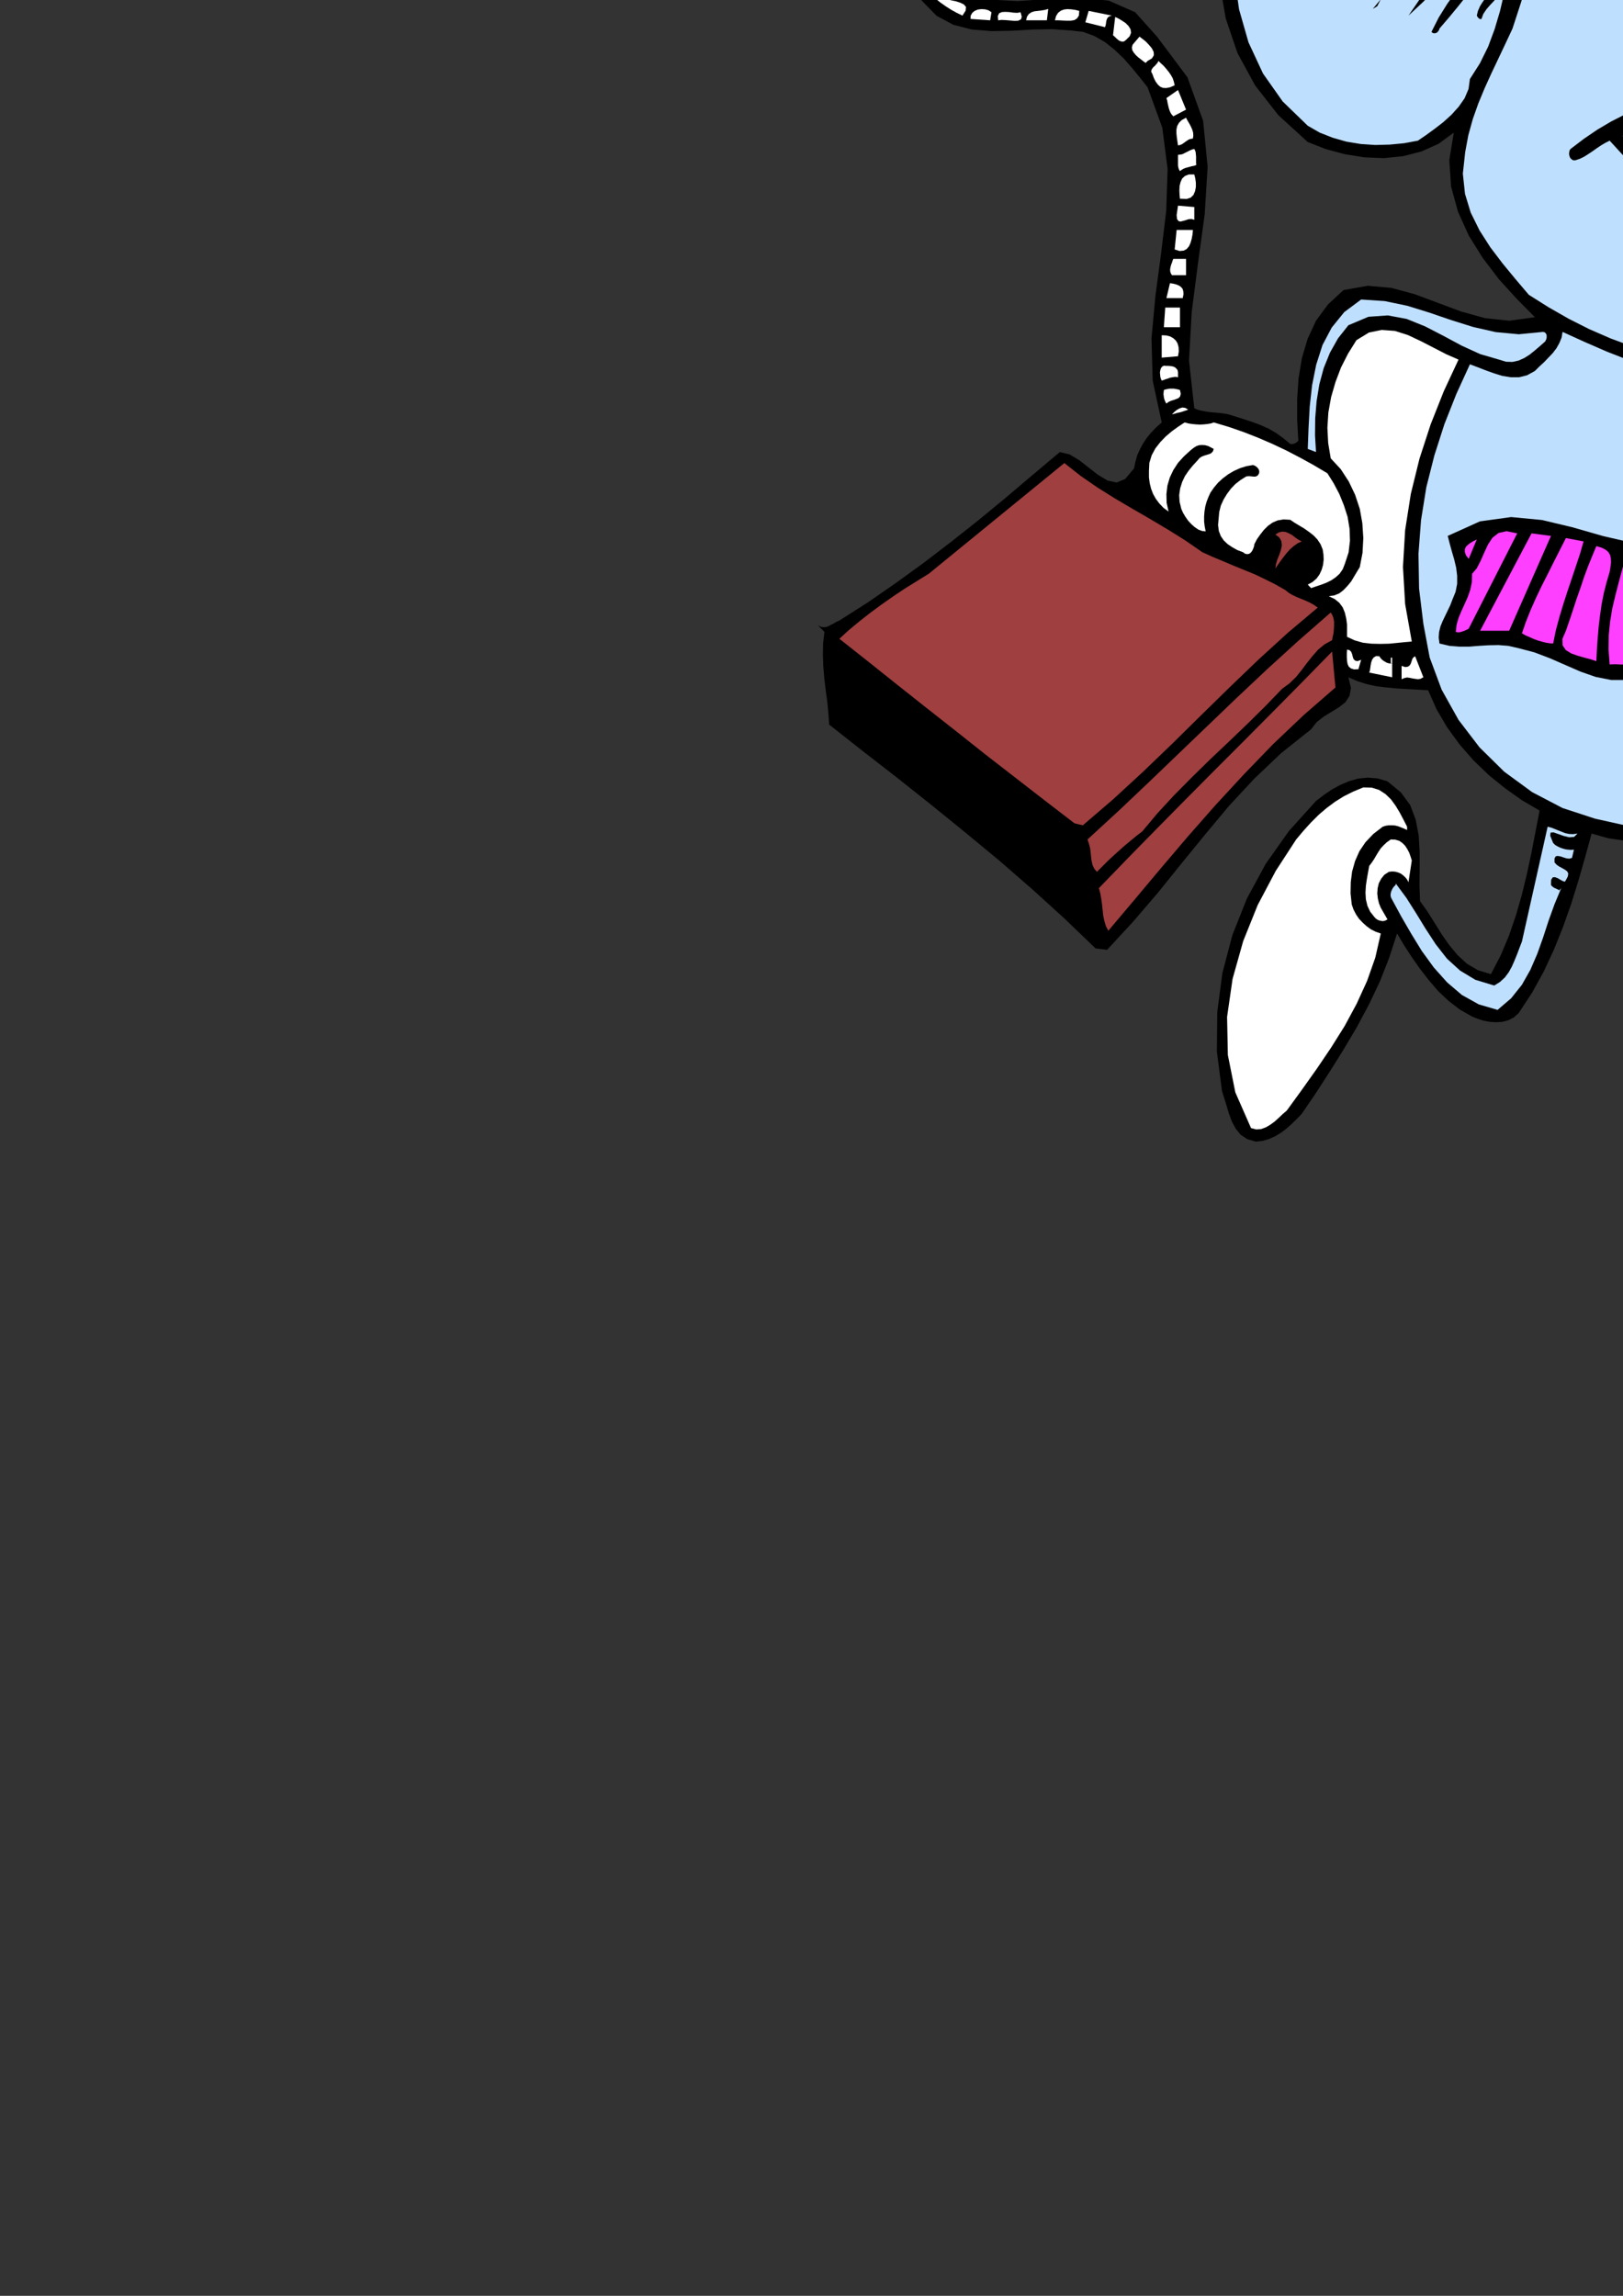 <?xml version="1.0" encoding="utf-8"?>
<!-- Created by UniConvertor 2.0rc4 (https://sk1project.net/) -->
<svg xmlns="http://www.w3.org/2000/svg" height="841.89pt" viewBox="0 0 595.276 841.89" width="595.276pt" version="1.1" xmlns:xlink="http://www.w3.org/1999/xlink" id="c0856a1e-f610-11ea-9f6c-dcc15c148e23">

<rect x="0" y="0" width="595.276" height="841.89" fill="#333333" stroke="none"/>

<g>
	<path style="fill:none;" d="M 297.638,420.945 L 297.638,-161.391 880.046,-161.391 880.046,420.945 297.638,420.945 Z" />
	<path style="fill:#000000;" d="M 717.614,-134.103 L 722.438,-126.759 726.902,-119.271 730.79,-111.495 733.958,-103.431 736.19,-95.079 737.414,-86.439 737.486,-77.439 736.19,-68.151 736.19,-68.151 735.974,-63.471 733.958,-59.439 730.934,-55.767 727.622,-52.383 724.742,-48.999 723.158,-45.471 723.446,-41.583 726.542,-37.191 726.542,-37.191 727.262,-18.039 727.262,-18.039 728.414,-17.751 729.638,-17.823 730.79,-18.111 732.014,-18.543 733.238,-19.047 734.462,-19.479 735.758,-19.767 737.198,-19.839 737.198,-19.839 743.03,-20.343 748.574,-19.983 753.83,-18.687 758.726,-16.599 763.19,-13.791 767.222,-10.407 770.678,-6.375 773.63,-1.983 773.63,-1.983 775.142,2.193 776.222,6.657 776.654,11.409 776.51,16.161 775.718,20.913 774.278,25.377 772.19,29.481 769.382,33.009 769.382,33.009 767.15,35.457 764.63,37.545 762.038,39.489 759.446,41.289 756.926,43.161 754.838,45.321 753.11,47.841 752.03,50.793 752.03,50.793 749.006,54.897 745.694,58.641 741.95,62.025 738.062,65.049 733.958,67.857 729.782,70.377 725.534,72.609 721.286,74.625 721.286,74.625 718.766,79.737 715.958,84.705 712.79,89.601 709.406,94.353 705.734,98.889 701.918,103.353 697.886,107.601 693.782,111.561 693.782,111.561 696.23,111.345 698.678,110.697 701.054,109.689 703.43,108.465 705.734,107.241 708.11,105.945 710.486,104.793 712.862,103.857 712.862,103.857 720.782,101.049 729.206,98.961 737.918,97.665 746.846,97.089 755.846,97.233 764.774,98.025 773.486,99.393 781.838,101.409 781.838,101.409 782.846,100.617 783.71,99.753 784.502,98.889 785.294,98.025 786.158,97.233 787.166,96.657 788.246,96.297 789.758,96.225 789.758,96.225 790.19,93.849 790.622,91.473 790.91,89.025 791.126,86.505 791.27,84.057 791.486,81.537 791.702,79.089 791.918,76.641 791.918,76.641 793.574,71.889 795.158,67.065 796.814,62.313 798.758,57.633 800.99,53.169 803.798,48.921 807.038,45.033 811.07,41.433 811.07,41.433 812.438,41.073 813.806,40.929 815.318,40.929 816.758,41.145 818.126,41.577 819.35,42.297 820.358,43.233 821.222,44.385 821.222,44.385 820.43,49.641 818.63,54.465 816.11,59.001 813.374,63.465 810.638,67.929 808.406,72.609 806.966,77.577 806.822,83.049 806.822,83.049 812.294,78.873 817.55,73.761 822.734,68.289 828.134,62.889 833.822,58.065 839.87,54.249 846.566,51.873 853.91,51.585 853.91,51.585 854.63,52.449 855.35,53.385 855.998,54.393 856.502,55.401 856.862,56.481 856.934,57.561 856.718,58.641 856.142,59.721 856.142,59.721 852.398,63.897 848.294,68.001 844.046,72.033 839.654,76.065 835.406,80.169 831.446,84.345 827.774,88.665 824.678,93.201 824.678,93.201 830.006,89.817 835.478,86.361 841.022,82.977 846.71,79.737 852.542,76.785 858.518,74.193 864.71,72.177 871.046,70.665 871.046,70.665 872.126,70.881 873.206,71.241 874.214,71.889 875.15,72.609 875.942,73.545 876.662,74.553 877.238,75.633 877.742,76.641 877.742,76.641 876.086,81.681 873.206,85.641 869.318,88.665 864.638,91.041 859.67,93.129 854.558,95.217 849.734,97.593 845.486,100.401 845.486,100.401 841.31,103.425 836.846,106.665 832.526,110.193 828.566,114.081 825.254,118.329 822.95,122.937 821.942,128.049 822.446,133.593 822.446,133.593 823.31,137.769 824.534,142.017 825.902,146.481 826.982,150.873 827.63,155.193 827.414,159.369 826.19,163.257 823.454,166.785 823.454,166.785 820.43,165.849 817.478,164.481 814.67,162.537 812.006,160.377 809.486,157.857 807.182,155.193 805.166,152.457 803.366,149.721 803.366,149.721 801.854,146.265 801.134,142.017 800.774,137.481 800.342,133.017 799.406,129.201 797.462,126.393 794.15,125.169 788.966,125.961 788.966,125.961 787.742,125.385 786.734,124.665 785.798,123.873 785.078,122.937 784.502,121.929 784.07,120.849 783.854,119.625 783.782,118.257 783.782,118.257 776.294,116.169 768.374,114.369 760.094,113.073 751.67,112.281 743.246,112.137 735.038,112.569 727.262,113.793 720.062,115.809 720.062,115.809 716.75,117.177 713.366,118.545 709.982,119.913 706.742,121.209 703.502,122.793 700.406,124.521 697.382,126.537 694.574,128.913 694.574,128.913 699.254,141.873 702.854,155.769 705.302,170.169 706.526,184.929 706.598,199.833 705.374,214.377 702.998,228.561 699.254,241.953 699.254,241.953 704.51,237.705 709.766,233.529 715.094,229.353 720.422,225.393 725.822,221.649 731.438,218.193 737.198,215.169 743.174,212.649 743.174,212.649 744.758,212.145 746.342,212.001 747.854,212.145 749.366,212.577 750.806,213.297 752.102,214.161 753.326,215.241 754.55,216.393 754.55,216.393 756.422,219.777 757.646,223.377 758.366,227.265 758.654,231.297 758.726,235.473 758.726,239.649 758.87,243.825 759.23,247.857 759.23,247.857 758.87,253.113 758.222,258.369 757.43,263.697 756.638,269.169 755.99,274.569 755.486,279.969 755.414,285.441 755.774,290.769 755.774,290.769 760.598,278.817 767.078,267.513 775.07,257.145 784.286,247.569 794.438,239.145 805.31,231.801 816.758,225.753 828.422,221.073 828.422,221.073 831.734,221.073 835.262,220.569 838.934,219.849 842.606,219.273 846.134,219.201 849.302,219.849 852.182,221.577 854.414,224.601 854.414,224.601 854.198,229.497 853.478,234.105 852.182,238.569 850.526,242.817 848.654,246.993 846.494,251.025 844.262,255.057 842.03,259.017 842.03,259.017 834.038,271.977 825.326,284.793 816.11,297.393 806.318,309.705 796.166,321.729 785.654,333.321 774.854,344.625 763.982,355.425 763.982,355.425 758.942,354.057 754.622,351.681 751.022,348.513 747.926,344.697 745.262,340.449 743.03,335.913 740.942,331.377 739.142,326.985 739.142,326.985 739.43,323.961 739.286,320.937 738.926,317.913 738.566,314.961 738.422,312.081 738.71,309.345 739.646,306.753 741.374,304.377 741.374,304.377 741.23,297.105 741.518,289.473 742.166,281.841 742.886,273.993 743.534,266.145 743.894,258.153 743.822,250.305 743.174,242.457 743.174,242.457 742.094,241.161 740.942,240.081 739.646,239.217 738.35,238.569 736.91,238.137 735.398,237.921 733.958,237.993 732.446,238.209 732.446,238.209 719.774,246.201 707.966,255.777 696.734,266.145 685.574,276.297 673.982,285.585 661.67,293.145 648.134,298.113 633.014,299.697 633.014,299.697 627.614,302.433 621.71,304.809 615.59,306.609 609.254,307.833 602.774,308.481 596.294,308.337 589.886,307.401 583.766,305.673 583.766,305.673 581.39,314.313 578.942,322.881 576.278,331.449 573.326,339.801 570.014,348.081 566.27,356.145 561.95,363.993 556.982,371.553 556.982,371.553 555.182,373.137 553.166,374.145 551.006,374.721 548.702,374.865 546.398,374.721 544.094,374.289 541.934,373.569 539.918,372.777 539.918,372.777 535.382,370.185 531.278,367.017 527.462,363.417 524.006,359.385 520.766,355.209 517.742,350.889 514.934,346.569 512.414,342.321 512.414,342.321 509.534,351.177 506.15,359.817 502.118,368.313 497.654,376.665 492.83,384.801 487.79,392.865 482.678,400.785 477.422,408.489 477.422,408.489 475.55,410.433 473.678,412.233 471.734,413.961 469.718,415.473 467.63,416.697 465.398,417.705 463.094,418.353 460.574,418.641 460.574,418.641 457.406,417.705 455.03,416.121 453.23,413.889 451.862,411.369 450.782,408.489 449.918,405.609 449.054,402.801 448.19,400.065 448.19,400.065 446.318,385.593 446.462,371.121 448.334,356.865 452.006,342.897 457.334,329.505 464.246,316.761 472.742,304.737 482.678,293.721 482.678,293.721 485.486,291.561 488.438,289.545 491.606,287.817 494.846,286.449 498.158,285.513 501.614,285.153 505.214,285.441 508.886,286.521 508.886,286.521 513.782,290.553 517.238,295.233 519.254,300.633 520.334,306.321 520.694,312.369 520.694,318.561 520.622,324.609 520.838,330.441 520.838,330.441 523.502,334.185 526.094,338.289 528.686,342.465 531.494,346.497 534.59,350.241 538.046,353.409 542.078,355.785 546.83,357.225 546.83,357.225 550.43,350.313 553.454,343.113 555.974,335.769 558.134,328.281 560.006,320.577 561.662,312.873 563.174,305.025 564.686,297.249 564.686,297.249 558.278,293.505 552.086,289.113 546.11,284.289 540.494,278.889 535.382,273.057 530.774,266.721 526.886,260.097 523.79,253.113 523.79,253.113 519.902,252.897 516.086,252.681 512.342,252.465 508.598,252.105 504.926,251.673 501.326,250.881 497.87,249.801 494.558,248.361 494.558,248.361 495.494,252.249 494.99,255.129 493.478,257.505 491.174,259.305 488.366,261.033 485.558,262.761 482.894,264.849 480.878,267.441 480.878,267.441 469.934,276.153 459.998,285.585 450.71,295.593 441.998,306.033 433.358,316.617 424.718,327.345 415.646,337.929 406.07,348.297 406.07,348.297 401.822,347.793 401.822,347.793 390.518,336.921 378.71,326.193 366.542,315.609 354.086,305.313 341.486,295.089 328.886,285.081 316.358,275.361 304.118,265.713 304.118,265.713 303.83,261.465 303.398,257.145 302.822,252.897 302.318,248.577 301.958,244.329 301.814,240.081 301.886,235.905 302.39,231.729 302.39,231.729 299.942,229.281 299.942,229.281 301.022,229.857 302.03,230.001 303.038,229.929 303.974,229.569 304.91,229.065 305.918,228.561 306.854,227.985 307.862,227.553 307.862,227.553 318.374,220.857 328.67,213.729 338.894,206.313 349.046,198.537 359.054,190.617 368.918,182.481 378.782,174.129 388.718,165.777 388.718,165.777 392.318,166.641 395.918,168.801 399.374,171.537 402.83,174.201 406.214,176.217 409.526,176.937 412.694,175.641 415.934,171.753 415.934,171.753 416.438,169.377 417.086,167.001 418.094,164.769 419.246,162.609 420.614,160.593 422.198,158.649 424.07,156.705 426.086,154.905 426.086,154.905 422.774,139.569 422.342,124.089 423.782,108.465 425.87,92.841 427.742,77.289 428.246,61.953 426.302,46.833 420.902,32.001 420.902,32.001 418.166,28.545 415.286,25.017 412.19,21.489 408.806,18.249 405.278,15.441 401.39,13.209 397.286,11.697 392.894,11.193 392.894,11.193 385.91,10.689 378.638,10.833 371.15,11.265 363.734,11.409 356.462,10.833 349.694,9.105 343.502,5.793 338.102,0.249 338.102,0.249 336.302,-2.343 334.718,-5.223 333.494,-8.247 332.702,-11.415 332.198,-14.727 332.126,-18.039 332.558,-21.279 333.422,-24.519 333.422,-24.519 335.366,-24.087 336.878,-23.007 338.102,-21.351 339.11,-19.335 340.046,-17.103 341.054,-14.871 342.134,-12.711 343.574,-10.911 343.574,-10.911 352.142,-3.423 362.222,-0.183 373.166,0.393 384.614,-0.399 395.918,-0.903 406.718,0.249 416.366,4.497 424.358,13.425 424.358,13.425 435.518,28.329 441.278,44.313 442.934,61.161 441.854,78.585 439.406,96.441 437.102,114.369 436.094,132.225 438.038,149.721 438.038,149.721 439.406,150.297 440.918,150.657 442.502,150.945 444.086,151.161 445.742,151.305 447.398,151.449 449.054,151.665 450.638,151.953 450.638,151.953 453.59,152.889 456.542,153.825 459.566,154.833 462.446,155.913 465.326,157.209 468.062,158.793 470.654,160.665 473.246,162.825 473.246,162.825 473.678,162.825 474.11,162.825 474.47,162.753 474.83,162.609 475.19,162.465 475.55,162.249 475.838,161.961 476.198,161.601 476.198,161.601 475.766,154.041 475.766,146.409 476.27,138.777 477.494,131.361 479.582,124.305 482.678,117.609 487.07,111.633 492.758,106.377 492.758,106.377 501.686,104.793 510.398,105.585 518.894,107.889 527.39,111.057 535.886,114.225 544.67,116.673 553.598,117.609 562.958,116.313 562.958,116.313 556.334,109.617 549.782,102.417 543.806,94.569 538.694,86.361 534.734,77.577 532.214,68.361 531.566,58.713 533.222,48.633 533.222,48.633 527.606,52.737 521.342,55.545 514.646,57.273 507.59,57.993 500.462,57.705 493.262,56.553 486.278,54.681 479.654,52.089 479.654,52.089 468.854,42.225 460.358,31.353 453.878,19.473 449.558,6.729 447.254,-6.591 446.894,-20.271 448.334,-34.239 451.646,-48.279 451.646,-48.279 455.75,-57.999 460.862,-67.575 466.766,-76.791 473.606,-85.503 481.166,-93.495 489.518,-100.551 498.518,-106.671 508.166,-111.567 508.166,-111.567 516.302,-113.871 524.654,-115.599 532.934,-116.463 541.142,-116.319 549.206,-115.095 556.982,-112.719 564.398,-108.975 571.382,-103.863 571.382,-103.863 575.558,-98.967 579.086,-93.855 581.966,-88.455 584.342,-82.911 586.214,-77.151 587.438,-71.103 588.23,-64.839 588.518,-58.503 588.518,-58.503 590.39,-60.447 592.118,-62.535 593.774,-64.623 595.43,-66.711 597.086,-68.727 598.886,-70.815 600.974,-72.759 603.278,-74.559 603.278,-74.559 602.054,-76.431 600.974,-78.375 600.038,-80.463 599.174,-82.551 598.31,-84.567 597.446,-86.511 596.366,-88.383 595.142,-89.967 595.142,-89.967 594.71,-97.023 595.07,-103.935 596.078,-110.559 597.878,-116.967 600.47,-123.087 603.854,-128.919 607.958,-134.391 612.998,-139.503 612.998,-139.503 620.486,-146.271 628.838,-151.599 637.982,-155.415 647.63,-157.863 657.638,-159.015 667.718,-158.871 677.654,-157.431 687.374,-154.911 687.374,-154.911 691.478,-153.039 695.51,-150.951 699.47,-148.503 703.286,-145.983 707.03,-143.175 710.702,-140.223 714.158,-137.199 717.614,-134.103 717.614,-134.103 717.614,-134.103 717.614,-134.103 717.614,-134.103 Z" />
	<path style="fill:#bfdfff;" d="M 714.086,-130.575 L 718.838,-123.447 723.086,-115.887 726.758,-107.967 729.638,-99.831 731.51,-91.407 732.374,-82.767 732.014,-73.983 730.214,-65.127 730.214,-65.127 729.566,-63.255 728.774,-61.383 727.838,-59.583 726.83,-57.783 725.678,-55.983 724.598,-54.327 723.446,-52.527 722.294,-50.799 722.294,-50.799 721.862,-51.375 721.286,-52.095 720.782,-52.959 720.35,-53.895 720.062,-54.903 720.062,-55.767 720.422,-56.559 721.286,-57.207 721.286,-57.207 721.79,-57.927 722.438,-58.575 723.086,-59.151 723.734,-59.799 724.31,-60.375 724.814,-61.023 725.174,-61.815 725.318,-62.679 725.318,-62.679 724.382,-63.615 723.446,-63.831 722.582,-63.615 721.646,-63.039 720.854,-62.247 719.99,-61.383 719.126,-60.663 718.334,-60.231 718.334,-60.231 717.614,-59.727 717.614,-59.727 716.966,-60.087 716.606,-60.663 716.39,-61.239 716.39,-61.887 716.534,-62.535 716.75,-63.111 717.11,-63.615 717.614,-63.975 717.614,-63.975 718.262,-64.623 718.91,-65.343 719.63,-66.063 720.35,-66.783 720.926,-67.503 721.502,-68.295 721.934,-69.015 722.294,-69.879 722.294,-69.879 720.926,-70.239 719.27,-69.735 717.47,-68.727 715.742,-67.719 714.158,-66.927 712.79,-66.855 711.998,-67.863 711.638,-70.383 711.638,-70.383 712.79,-70.959 713.942,-71.679 714.95,-72.471 715.886,-73.263 716.75,-74.271 717.398,-75.279 717.902,-76.359 718.334,-77.583 718.334,-77.583 716.534,-77.655 714.662,-77.007 712.79,-75.927 710.99,-74.775 709.262,-73.695 707.75,-73.119 706.382,-73.335 705.23,-74.559 705.23,-74.559 706.958,-76.647 708.974,-78.663 711.062,-80.607 713.222,-82.407 715.454,-84.279 717.542,-86.151 719.486,-88.023 721.286,-89.967 721.286,-89.967 720.206,-90.759 719.126,-90.975 718.046,-90.759 716.966,-90.255 715.958,-89.535 714.95,-88.815 713.87,-88.167 712.862,-87.735 712.862,-87.735 701.486,-78.015 701.486,-78.015 700.982,-78.735 700.55,-79.455 700.19,-80.247 699.974,-81.039 699.83,-81.831 699.83,-82.551 700.046,-83.271 700.478,-83.991 700.478,-83.991 702.278,-85.503 704.078,-86.871 705.878,-88.167 707.678,-89.535 709.406,-90.831 711.062,-92.199 712.646,-93.711 714.086,-95.367 714.086,-95.367 712.862,-96.663 698.534,-88.239 695.006,-94.215 695.006,-94.215 697.238,-95.943 699.542,-97.815 701.846,-99.615 704.222,-101.487 706.526,-103.431 708.758,-105.231 710.918,-107.175 712.862,-109.047 712.862,-109.047 711.782,-109.623 710.63,-109.767 709.478,-109.407 708.398,-108.831 707.318,-108.111 706.166,-107.319 705.086,-106.599 703.934,-106.095 703.934,-106.095 701.918,-105.231 699.758,-103.647 697.67,-101.703 695.582,-99.831 693.566,-98.607 691.55,-98.319 689.678,-99.543 687.878,-102.639 687.878,-102.639 687.374,-103.143 687.374,-103.143 689.246,-104.943 691.262,-106.815 693.494,-108.543 695.798,-110.271 698.174,-111.999 700.55,-113.727 702.926,-115.527 705.23,-117.471 705.23,-117.471 702.278,-116.751 699.326,-115.671 696.518,-114.375 693.71,-112.863 690.902,-111.135 688.166,-109.263 685.43,-107.463 682.622,-105.591 682.622,-105.591 680.966,-106.167 679.382,-106.239 677.87,-105.951 676.43,-105.375 675.062,-104.583 673.838,-103.575 672.686,-102.495 671.75,-101.343 671.75,-101.343 669.518,-97.455 666.782,-94.215 663.542,-91.551 659.87,-89.391 655.982,-87.519 651.95,-86.079 647.918,-84.711 643.958,-83.487 643.958,-83.487 649.79,-88.887 656.126,-94.287 662.822,-99.615 669.806,-104.943 676.862,-110.271 683.918,-115.671 690.83,-120.999 697.526,-126.399 697.526,-126.399 696.302,-127.623 696.302,-127.623 688.958,-123.159 681.83,-118.551 674.918,-113.799 668.078,-108.975 661.31,-104.007 654.614,-98.751 647.774,-93.351 641.006,-87.735 641.006,-87.735 640.214,-87.807 639.566,-88.167 638.918,-88.743 638.414,-89.319 637.838,-90.039 637.334,-90.759 636.758,-91.335 636.038,-91.911 636.038,-91.911 642.158,-97.095 648.35,-102.135 654.686,-106.959 661.022,-111.711 667.286,-116.463 673.55,-121.143 679.67,-125.823 685.646,-130.575 685.646,-130.575 684.566,-131.367 683.558,-131.511 682.478,-131.151 681.542,-130.503 680.606,-129.639 679.814,-128.847 679.022,-128.271 678.446,-128.127 678.446,-128.127 672.686,-124.311 666.998,-120.351 661.31,-116.391 655.622,-112.359 650.006,-108.183 644.462,-104.007 639.062,-99.687 633.806,-95.367 633.806,-95.367 629.27,-95.727 625.31,-94.863 621.782,-92.847 618.614,-90.183 615.662,-86.871 612.926,-83.487 610.262,-80.103 607.526,-77.079 607.526,-77.079 605.294,-80.535 605.294,-80.535 614.942,-88.887 624.59,-97.023 634.31,-104.799 644.102,-112.431 653.894,-119.919 663.686,-127.263 673.406,-134.535 683.126,-141.807 683.126,-141.807 681.398,-143.535 681.398,-143.535 671.39,-136.983 661.382,-130.143 651.446,-122.871 641.582,-115.383 631.862,-107.751 622.214,-100.047 612.638,-92.343 603.278,-84.783 603.278,-84.783 602.918,-85.575 602.486,-86.367 602.054,-87.159 601.766,-88.023 601.406,-88.959 601.19,-89.895 601.046,-90.831 601.118,-91.911 601.118,-91.911 609.758,-99.471 618.542,-106.815 627.398,-114.015 636.326,-121.215 645.182,-128.199 654.11,-135.111 662.966,-142.095 671.75,-148.935 671.75,-148.935 670.022,-150.231 670.022,-150.231 661.094,-143.751 652.238,-137.415 643.526,-131.079 634.814,-124.671 626.102,-118.191 617.462,-111.423 608.894,-104.439 600.326,-97.167 600.326,-97.167 599.822,-103.143 599.822,-103.143 606.446,-108.831 613.286,-114.447 620.126,-120.063 627.11,-125.607 634.094,-131.079 641.15,-136.479 648.134,-141.879 655.118,-147.207 655.118,-147.207 652.886,-148.935 652.886,-148.935 646.118,-144.543 639.566,-139.935 633.014,-135.111 626.606,-130.215 620.198,-125.175 613.862,-120.063 607.454,-114.879 601.118,-109.767 601.118,-109.767 602.774,-113.367 605.15,-116.607 607.958,-119.559 611.054,-122.295 614.294,-124.959 617.606,-127.479 620.774,-130.143 623.654,-132.879 623.654,-132.879 627.11,-135.615 630.71,-138.351 634.31,-140.871 637.982,-143.463 641.654,-145.911 645.182,-148.431 648.71,-151.023 652.166,-153.687 652.166,-153.687 661.022,-154.047 669.59,-153.471 677.942,-152.031 685.862,-149.655 693.566,-146.343 700.766,-142.023 707.678,-136.767 714.086,-130.575 714.086,-130.575 714.086,-130.575 714.086,-130.575 714.086,-130.575 Z" />
	<path style="fill:#bfdfff;" d="M 640.286,-149.439 L 635.966,-146.847 631.934,-144.039 628.046,-141.087 624.23,-138.063 620.414,-134.967 616.598,-131.871 612.782,-128.703 608.75,-125.679 608.75,-125.679 608.678,-125.967 609.038,-126.543 609.686,-127.335 610.478,-128.271 611.342,-129.351 612.062,-130.503 612.71,-131.655 612.998,-132.879 612.998,-132.879 616.31,-134.751 619.478,-137.199 622.574,-140.007 625.67,-142.959 628.91,-145.551 632.366,-147.711 636.11,-149.079 640.286,-149.439 640.286,-149.439 640.286,-149.439 640.286,-149.439 640.286,-149.439 Z" />
	<path style="fill:#bfdfff;" d="M 577.79,-89.463 L 579.878,-83.487 581.606,-77.079 582.902,-70.383 583.694,-63.471 583.838,-56.559 583.262,-49.791 581.822,-43.239 579.59,-37.191 579.59,-37.191 578.798,-35.319 578.15,-33.519 577.646,-31.647 577.214,-29.775 576.782,-27.903 576.422,-26.031 575.99,-24.159 575.558,-22.287 575.558,-22.287 578.006,-24.015 579.95,-26.319 581.318,-29.127 582.542,-32.295 583.622,-35.535 584.63,-38.775 585.926,-41.943 587.51,-44.823 587.51,-44.823 588.374,-48.279 589.742,-51.591 591.47,-54.831 593.558,-57.855 596.006,-60.735 598.67,-63.399 601.55,-65.847 604.574,-68.151 604.574,-68.151 603.134,-63.975 601.622,-59.727 600.11,-55.407 598.886,-51.087 598.094,-46.695 597.95,-42.231 598.67,-37.839 600.326,-33.447 600.326,-33.447 602.774,-34.167 602.774,-34.167 605.654,-39.351 608.318,-44.895 611.054,-50.439 614.006,-55.911 617.39,-60.879 621.422,-65.271 626.246,-68.727 632.078,-71.103 632.078,-71.103 633.806,-71.031 635.678,-70.959 637.55,-70.743 639.494,-70.455 641.366,-70.023 643.094,-69.303 644.75,-68.295 646.19,-66.927 646.19,-66.927 646.91,-66.711 647.63,-66.711 648.278,-66.855 648.854,-67.143 649.358,-67.575 649.79,-68.079 650.15,-68.583 650.438,-69.159 650.438,-69.159 646.19,-78.807 646.19,-78.807 647.99,-79.167 649.718,-79.527 651.374,-79.887 653.03,-80.175 654.614,-80.463 656.198,-80.751 657.782,-80.895 659.366,-81.039 659.366,-81.039 661.814,-81.039 661.814,-81.039 661.598,-79.095 661.022,-77.079 660.302,-74.919 659.654,-72.831 659.438,-70.887 659.798,-69.015 661.094,-67.431 663.542,-66.135 663.542,-66.135 665.054,-66.495 666.278,-67.215 667.358,-68.295 668.222,-69.591 669.086,-71.031 669.878,-72.471 670.742,-73.839 671.75,-75.063 671.75,-75.063 673.478,-76.575 675.278,-77.943 677.15,-79.167 679.094,-80.175 681.182,-80.967 683.27,-81.543 685.502,-81.831 687.878,-81.831 687.878,-81.831 689.606,-80.463 691.118,-78.591 692.486,-76.503 693.854,-74.415 695.222,-72.687 696.806,-71.463 698.678,-71.175 700.982,-72.111 700.982,-72.111 706.094,-66.351 710.702,-60.375 714.734,-54.039 718.118,-47.415 720.71,-40.503 722.51,-33.231 723.518,-25.527 723.518,-17.607 723.518,-17.607 714.086,-13.863 714.086,-13.863 715.598,-19.335 716.318,-24.879 716.318,-30.495 715.598,-36.039 714.302,-41.511 712.358,-46.695 709.91,-51.663 706.958,-56.271 706.958,-56.271 705.014,-58.431 702.998,-60.447 700.766,-62.247 698.534,-63.687 696.014,-64.695 693.494,-65.199 690.686,-65.127 687.878,-64.407 687.878,-64.407 685.214,-62.607 682.694,-60.447 680.318,-57.999 678.158,-55.407 676.286,-52.599 674.702,-49.719 673.406,-46.695 672.47,-43.599 672.47,-43.599 672.542,-37.479 672.686,-31.287 673.262,-25.167 674.414,-19.263 676.214,-13.575 678.806,-8.391 682.478,-3.711 687.374,0.249 687.374,0.249 687.806,0.249 688.31,0.249 688.814,0.249 689.246,0.321 689.75,0.465 690.11,0.681 690.47,1.041 690.83,1.545 690.83,1.545 689.174,6.081 688.238,10.833 687.878,15.801 688.238,20.841 689.246,25.665 690.902,30.345 693.278,34.665 696.302,38.409 696.302,38.409 711.134,50.361 711.134,50.361 715.598,51.009 720.206,51.729 724.958,52.233 729.71,52.521 734.39,52.449 738.926,51.873 743.246,50.577 747.35,48.633 747.35,48.633 742.31,54.537 736.766,59.577 730.79,63.897 724.454,67.641 717.902,70.881 711.134,73.761 704.294,76.425 697.526,78.873 697.526,78.873 683.342,81.393 669.158,82.257 655.19,81.393 641.582,78.801 628.478,74.337 616.31,68.073 605.078,59.937 595.142,49.857 595.142,49.857 597.806,48.417 600.614,46.905 603.422,45.393 606.374,43.953 609.398,42.585 612.422,41.433 615.59,40.425 618.974,39.705 618.974,39.705 618.974,36.753 618.974,36.753 612.998,37.041 607.166,38.049 601.622,39.633 596.222,41.865 590.966,44.529 585.854,47.553 580.886,50.937 576.062,54.609 576.062,54.609 575.702,55.113 575.558,55.761 575.486,56.481 575.63,57.201 575.918,57.921 576.422,58.425 576.998,58.785 577.79,58.785 577.79,58.785 579.518,58.209 581.102,57.417 582.686,56.409 584.198,55.401 585.71,54.321 587.222,53.313 588.806,52.377 590.39,51.585 590.39,51.585 601.406,63.609 614.15,73.113 628.334,80.313 643.598,85.065 659.582,87.513 675.926,87.729 692.198,85.785 708.182,81.825 708.182,81.825 708.686,81.609 709.262,81.393 709.838,81.177 710.414,80.889 710.99,80.673 711.638,80.457 712.214,80.241 712.862,80.097 712.862,80.097 705.086,91.617 696.014,102.057 685.862,111.201 674.846,118.977 662.966,125.241 650.366,129.777 637.262,132.441 623.654,133.089 623.654,133.089 615.086,131.577 606.734,129.561 598.598,127.041 590.678,124.089 582.902,120.705 575.342,116.889 567.926,112.641 560.726,108.105 560.726,108.105 555.902,102.417 551.15,96.657 546.614,90.681 542.654,84.489 539.414,77.937 537.326,71.097 536.534,63.681 537.398,55.761 537.398,55.761 538.55,49.569 540.206,43.593 542.222,37.905 544.526,32.361 546.974,26.961 549.566,21.489 552.158,16.017 554.75,10.473 554.75,10.473 557.918,0.753 560.87,-9.399 563.246,-19.983 564.758,-30.567 565.046,-41.223 563.75,-51.591 560.654,-61.671 555.254,-71.103 555.254,-71.103 552.446,-74.703 549.494,-77.727 546.326,-80.319 543.086,-82.407 539.63,-84.351 536.03,-86.007 532.286,-87.447 528.47,-88.959 528.47,-88.959 520.766,-88.887 514.286,-86.511 508.742,-82.407 503.918,-77.079 499.598,-71.031 495.422,-64.839 491.318,-59.079 486.854,-54.255 486.854,-54.255 489.302,-54.255 489.302,-54.255 493.262,-58.647 497.078,-63.471 500.966,-68.439 504.926,-73.191 509.174,-77.439 513.854,-80.895 519.11,-83.127 525.014,-83.991 525.014,-83.991 527.03,-84.063 528.902,-83.847 530.774,-83.487 532.502,-82.911 534.23,-82.191 535.886,-81.327 537.542,-80.391 539.126,-79.311 539.126,-79.311 534.158,-73.191 529.406,-67.287 524.654,-61.455 519.974,-55.623 515.366,-49.935 510.686,-44.103 505.934,-38.343 501.182,-32.439 501.182,-32.439 499.31,-30.999 497.366,-29.343 495.494,-27.687 493.694,-25.887 491.966,-24.015 490.454,-22.071 489.158,-20.055 488.078,-18.039 488.078,-18.039 489.806,-18.039 542.15,-75.855 542.15,-75.855 543.806,-74.415 544.886,-73.047 545.462,-71.751 545.606,-70.455 545.39,-69.159 544.814,-67.719 544.166,-66.135 543.374,-64.407 543.374,-64.407 536.462,-57.135 529.91,-49.935 523.502,-42.591 517.382,-35.247 511.406,-27.831 505.574,-20.271 499.958,-12.639 494.558,-4.935 494.558,-4.935 496.214,-5.655 549.782,-66.135 549.782,-66.135 550.574,-65.631 551.294,-64.983 551.87,-64.263 552.374,-63.399 552.806,-62.535 553.166,-61.599 553.382,-60.663 553.526,-59.727 553.526,-59.727 549.206,-53.175 544.526,-46.839 539.558,-40.647 534.374,-34.527 529.19,-28.551 524.078,-22.647 519.254,-16.743 514.862,-10.911 514.862,-10.911 513.278,-10.263 511.982,-9.255 510.974,-8.103 510.038,-6.807 509.246,-5.439 508.454,-3.999 507.518,-2.631 506.438,-1.479 506.438,-1.479 507.662,-0.255 507.662,-0.255 513.638,-6.519 519.614,-12.999 525.662,-19.551 531.638,-26.175 537.614,-32.799 543.59,-39.423 549.422,-46.047 555.254,-52.527 555.254,-52.527 556.982,-45.327 556.982,-45.327 551.726,-38.847 546.47,-32.583 541.214,-26.319 536.03,-20.055 530.918,-13.791 525.95,-7.383 521.198,-0.975 516.59,5.721 516.59,5.721 521.846,0.825 526.958,-4.359 531.998,-9.831 537.038,-15.519 542.006,-21.207 546.974,-26.967 551.942,-32.727 556.982,-38.415 556.982,-38.415 556.478,-25.743 556.478,-25.743 556.19,-26.031 555.83,-26.247 555.47,-26.319 555.11,-26.391 554.678,-26.391 554.246,-26.391 553.886,-26.463 553.526,-26.535 553.526,-26.535 549.494,-21.711 545.462,-17.103 541.574,-12.567 537.758,-7.959 534.158,-3.279 530.774,1.473 527.678,6.441 525.014,11.697 525.014,11.697 525.446,12.057 525.878,12.201 526.31,12.201 526.814,12.057 527.174,11.841 527.534,11.409 527.822,10.977 527.966,10.473 527.966,10.473 531.422,6.441 534.806,2.337 538.19,-1.911 541.502,-6.159 544.886,-10.407 548.342,-14.655 551.942,-18.759 555.758,-22.791 555.758,-22.791 554.39,-16.023 553.094,-9.255 551.726,-2.559 550.142,4.137 548.198,10.689 545.822,17.097 542.798,23.217 539.126,28.977 539.126,28.977 538.622,32.649 537.182,36.033 535.022,39.129 532.358,42.081 529.334,44.817 526.166,47.265 522.998,49.569 520.046,51.585 520.046,51.585 515.006,52.521 509.75,53.025 504.422,53.169 499.094,52.809 493.838,51.945 488.798,50.505 484.046,48.633 479.654,46.113 479.654,46.113 470.438,37.185 463.238,26.961 457.91,15.513 454.454,3.417 452.654,-9.183 452.51,-21.855 453.806,-34.239 456.614,-46.119 456.614,-46.119 461.726,-58.575 468.782,-70.599 477.35,-81.759 487.286,-91.695 498.302,-100.119 510.326,-106.671 522.998,-110.991 536.174,-112.791 536.174,-112.791 542.366,-112.503 548.486,-111.423 554.39,-109.623 560.006,-107.175 565.262,-103.863 570.086,-99.831 574.262,-95.007 577.79,-89.463 577.79,-89.463 577.79,-89.463 577.79,-89.463 577.79,-89.463 Z" />
	<path style="fill:#000000;" d="M 528.47,-82.263 L 527.966,-80.031 527.966,-80.031 522.422,-74.271 516.878,-68.511 511.406,-62.679 505.934,-56.919 500.534,-51.159 495.134,-45.471 489.734,-39.783 484.334,-34.167 484.334,-34.167 486.134,-36.543 488.078,-38.703 490.022,-40.935 491.894,-43.023 493.766,-45.255 495.566,-47.487 497.222,-49.935 498.734,-52.527 498.734,-52.527 502.406,-55.911 505.934,-59.727 509.318,-63.759 512.702,-67.935 516.086,-72.111 519.614,-76.215 523.286,-80.031 527.246,-83.487 527.246,-83.487 528.47,-82.263 528.47,-82.263 528.47,-82.263 528.47,-82.263 Z" />
	<path style="fill:#000000;" d="M 658.142,-43.599 L 659.222,-37.983 659.726,-32.439 659.87,-26.895 659.582,-21.351 658.934,-15.879 658.07,-10.479 656.99,-5.079 655.838,0.249 655.838,0.249 654.038,4.641 651.662,9.033 648.854,13.137 645.542,16.881 641.798,20.121 637.694,22.713 633.158,24.513 628.406,25.305 628.406,25.305 625.022,24.513 621.926,23.289 618.902,21.633 616.166,19.617 613.646,17.313 611.486,14.649 609.686,11.769 608.246,8.673 608.246,8.673 605.87,1.185 604.718,-6.519 604.79,-14.223 605.87,-21.783 607.886,-29.271 610.694,-36.399 614.15,-43.239 618.182,-49.575 618.182,-49.575 621.062,-52.239 624.23,-54.759 627.542,-56.847 631.07,-58.503 634.67,-59.583 638.414,-59.871 642.302,-59.439 646.19,-57.999 646.19,-57.999 647.918,-56.415 649.79,-54.903 651.446,-53.319 653.174,-51.591 654.686,-49.791 656.054,-47.919 657.206,-45.831 658.142,-43.599 658.142,-43.599 658.142,-43.599 658.142,-43.599 658.142,-43.599 Z" />
	<path style="fill:#ffffff;" d="M 705.662,-49.071 L 707.534,-44.823 709.046,-40.287 710.198,-35.463 710.846,-30.495 710.918,-25.527 710.414,-20.631 709.262,-15.951 707.462,-11.631 707.462,-11.631 705.374,-10.695 703.502,-9.543 701.486,-8.319 699.542,-7.095 697.526,-6.015 695.438,-5.151 693.206,-4.575 690.83,-4.431 690.83,-4.431 684.854,-10.911 684.854,-10.911 686.726,-11.271 688.454,-11.919 690.038,-12.927 691.406,-14.223 692.63,-15.663 693.782,-17.175 694.718,-18.903 695.51,-20.559 695.51,-20.559 695.726,-22.143 695.726,-23.943 695.51,-25.671 695.15,-27.471 694.646,-29.127 693.998,-30.783 693.062,-32.223 692.054,-33.447 692.054,-33.447 690.83,-34.599 689.534,-35.463 688.166,-36.039 686.798,-36.471 685.43,-36.615 684.062,-36.543 682.694,-36.327 681.398,-35.895 681.398,-35.895 677.654,-31.719 677.654,-31.719 677.366,-35.463 677.726,-39.207 678.59,-42.807 679.958,-46.335 681.686,-49.647 683.846,-52.671 686.294,-55.479 689.102,-57.999 689.102,-57.999 691.694,-58.431 694.286,-58.359 696.734,-57.783 699.038,-56.775 701.126,-55.335 702.998,-53.535 704.51,-51.447 705.662,-49.071 705.662,-49.071 705.662,-49.071 705.662,-49.071 705.662,-49.071 Z" />
	<path style="fill:#ffffff;" d="M 646.91,-52.023 L 651.59,-45.255 654.326,-37.839 655.334,-30.063 654.974,-22.071 653.462,-14.079 651.086,-6.231 648.134,1.257 644.966,8.169 644.966,8.169 642.662,9.825 640.502,11.913 638.27,14.217 636.11,16.521 633.734,18.465 631.214,19.905 628.478,20.553 625.382,20.121 625.382,20.121 621.71,18.321 618.686,15.801 616.094,12.849 614.006,9.393 612.278,5.721 610.91,1.833 609.974,-2.199 609.254,-6.159 609.254,-6.159 609.614,-13.143 610.694,-20.199 612.35,-27.183 614.87,-33.879 618.254,-40.071 622.574,-45.543 627.902,-50.223 634.31,-53.751 634.31,-53.751 635.894,-54.111 637.622,-54.327 639.35,-54.327 641.078,-54.183 642.734,-53.895 644.318,-53.391 645.686,-52.815 646.91,-52.023 646.91,-52.023 646.91,-52.023 646.91,-52.023 646.91,-52.023 Z" />
	<path style="fill:#000000;" d="M 639.782,-22.791 L 639.782,-20.199 639.782,-17.607 639.71,-15.087 639.35,-12.639 638.702,-10.335 637.622,-8.247 636.038,-6.447 633.806,-4.935 633.806,-4.935 632.582,-4.503 631.358,-4.215 630.062,-4.071 628.838,-4.071 627.614,-4.215 626.462,-4.503 625.238,-5.007 624.086,-5.655 624.086,-5.655 622.43,-7.383 621.206,-9.399 620.342,-11.487 619.838,-13.719 619.55,-16.095 619.478,-18.543 619.406,-20.991 619.478,-23.511 619.478,-23.511 620.558,-24.591 621.71,-25.671 622.79,-26.751 623.87,-27.903 625.022,-28.983 626.246,-29.919 627.614,-30.855 629.054,-31.719 629.054,-31.719 630.926,-31.647 632.726,-31.071 634.238,-30.207 635.678,-28.983 636.974,-27.543 638.054,-25.959 638.99,-24.375 639.782,-22.791 639.782,-22.791 639.782,-22.791 639.782,-22.791 639.782,-22.791 Z" />
	<path style="fill:#ffffff;" d="M 686.078,-23.511 L 686.078,-23.007 686.078,-22.431 686.078,-21.783 685.934,-21.279 685.79,-20.775 685.502,-20.487 684.998,-20.415 684.35,-20.559 684.35,-20.559 683.918,-20.487 683.486,-20.415 683.054,-20.487 682.694,-20.559 682.334,-20.703 681.974,-20.919 681.686,-21.207 681.398,-21.567 681.398,-21.567 681.11,-22.791 681.326,-23.871 681.974,-24.591 682.91,-25.095 683.918,-25.239 684.926,-25.095 685.718,-24.519 686.078,-23.511 686.078,-23.511 686.078,-23.511 686.078,-23.511 686.078,-23.511 Z" />
	<path style="fill:#ffffff;" d="M 631.358,-20.559 L 631.358,-19.983 631.358,-19.407 631.358,-18.903 631.286,-18.399 631.142,-17.967 630.926,-17.535 630.566,-17.103 630.062,-16.815 630.062,-16.815 629.558,-16.815 629.126,-16.815 628.622,-16.815 628.19,-16.887 627.686,-17.031 627.326,-17.247 626.894,-17.535 626.606,-18.039 626.606,-18.039 626.318,-19.191 626.534,-20.127 627.038,-20.847 627.83,-21.351 628.766,-21.567 629.702,-21.567 630.638,-21.207 631.358,-20.559 631.358,-20.559 631.358,-20.559 631.358,-20.559 631.358,-20.559 Z" />
	<path style="fill:#ffffff;" d="M 337.598,-10.407 L 336.878,-15.591 336.878,-15.591 337.022,-14.943 337.31,-14.295 337.598,-13.647 337.886,-12.999 338.102,-12.279 338.174,-11.631 338.03,-11.055 337.598,-10.407 337.598,-10.407 337.598,-10.407 337.598,-10.407 337.598,-10.407 Z" />
	<path style="fill:#000000;" d="M 769.382,-0.759 L 770.606,2.841 771.398,6.513 771.902,10.329 771.902,14.145 771.398,17.961 770.39,21.633 768.95,25.089 766.934,28.329 766.934,28.329 761.102,33.657 754.838,38.265 748.07,42.009 741.086,44.817 733.742,46.545 726.11,47.121 718.334,46.473 710.414,44.385 710.414,44.385 707.894,42.441 705.302,40.353 702.854,38.121 700.478,35.745 698.39,33.225 696.446,30.561 694.934,27.753 693.782,24.801 693.782,24.801 693.35,21.345 693.206,17.961 693.35,14.577 693.782,11.265 694.646,8.097 695.87,5.145 697.598,2.337 699.758,-0.255 699.758,-0.255 700.838,-1.695 702.35,-2.631 704.078,-3.423 706.022,-4.071 707.894,-4.719 709.766,-5.439 711.494,-6.519 712.862,-7.887 712.862,-7.887 719.63,-10.407 727.118,-12.711 735.11,-14.367 743.174,-15.087 750.95,-14.439 758.15,-12.063 764.414,-7.599 769.382,-0.759 769.382,-0.759 769.382,-0.759 769.382,-0.759 769.382,-0.759 Z" />
	<path style="fill:#ffffff;" d="M 343.574,-1.479 L 343.862,-1.047 344.15,-0.687 344.51,-0.471 344.87,-0.327 345.23,-0.327 345.662,-0.327 346.094,-0.471 346.526,-0.759 346.526,-0.759 347.462,-0.255 348.83,0.105 350.558,0.465 352.142,0.969 353.51,1.617 354.302,2.553 354.158,3.921 353.006,5.721 353.006,5.721 350.918,4.713 348.83,3.561 346.814,2.265 344.87,0.897 342.998,-0.615 341.342,-2.271 339.83,-4.143 338.606,-6.159 338.606,-6.159 339.83,-8.679 339.83,-8.679 340.406,-7.887 341.27,-7.167 342.206,-6.447 343.214,-5.583 343.934,-4.719 344.366,-3.783 344.294,-2.631 343.574,-1.479 343.574,-1.479 343.574,-1.479 343.574,-1.479 343.574,-1.479 Z" />
	<path style="fill:#000000;" d="M 543.374,6.945 L 543.014,7.017 542.726,6.945 542.51,6.801 542.294,6.657 542.15,6.441 541.934,6.225 541.79,5.937 541.646,5.721 541.646,5.721 542.078,3.993 542.798,2.337 543.734,0.825 544.814,-0.687 545.966,-2.127 547.19,-3.495 548.27,-4.863 549.278,-6.159 549.278,-6.159 550.07,-4.359 549.926,-2.703 549.206,-1.191 547.982,0.321 546.542,1.833 545.174,3.417 544.022,5.145 543.374,6.945 543.374,6.945 543.374,6.945 543.374,6.945 543.374,6.945 Z" />
	<path style="fill:#000000;" d="M 503.486,3.273 L 506.438,-0.255 505.142,2.265 503.486,3.273 503.486,3.273 503.486,3.273 503.486,3.273 Z" />
	<path style="fill:#ffffff;" d="M 363.662,4.497 L 363.158,7.449 355.958,6.945 355.958,6.945 356.03,5.721 356.606,4.713 357.47,3.993 358.694,3.489 359.99,3.345 361.286,3.417 362.582,3.777 363.662,4.497 363.662,4.497 363.662,4.497 363.662,4.497 363.662,4.497 Z" />
	<path style="fill:#ffffff;" d="M 383.966,7.449 L 376.334,7.449 376.334,7.449 376.694,6.081 377.342,5.145 378.278,4.497 379.43,4.137 380.726,3.993 381.95,3.849 383.246,3.633 384.47,3.273 384.47,3.273 383.966,7.449 383.966,7.449 383.966,7.449 383.966,7.449 Z" />
	<path style="fill:#ffffff;" d="M 395.846,3.993 L 395.702,5.721 395.054,6.729 394.046,7.377 392.678,7.593 391.166,7.593 389.654,7.521 388.214,7.449 386.918,7.449 386.918,7.449 387.35,5.865 388.07,4.713 389.078,3.921 390.23,3.489 391.454,3.345 392.894,3.417 394.406,3.633 395.846,3.993 395.846,3.993 395.846,3.993 395.846,3.993 395.846,3.993 Z" />
	<path style="fill:#ffffff;" d="M 407.798,5.721 L 407.006,5.937 406.43,6.297 406.07,6.801 405.854,7.377 405.71,8.025 405.638,8.673 405.494,9.393 405.278,9.969 405.278,9.969 398.078,8.169 399.302,3.993 407.798,5.721 407.798,5.721 407.798,5.721 407.798,5.721 Z" />
	<path style="fill:#ffffff;" d="M 374.318,4.497 L 374.75,6.153 374.462,7.089 373.454,7.593 372.158,7.665 370.574,7.521 368.846,7.377 367.334,7.305 366.11,7.449 366.11,7.449 365.966,5.865 366.47,4.857 367.478,4.425 368.702,4.353 370.142,4.425 371.726,4.641 373.094,4.713 374.318,4.497 374.318,4.497 374.318,4.497 374.318,4.497 374.318,4.497 Z" />
	<path style="fill:#ffffff;" d="M 412.982,14.649 L 412.334,15.153 411.686,15.297 411.11,15.153 410.534,14.937 409.958,14.505 409.382,14.001 408.806,13.425 408.23,12.921 408.23,12.921 409.022,6.225 409.022,6.225 410.246,6.801 411.542,7.593 412.838,8.457 413.918,9.537 414.638,10.689 414.854,11.985 414.35,13.281 412.982,14.649 412.982,14.649 412.982,14.649 412.982,14.649 412.982,14.649 Z" />
	<path style="fill:#ffffff;" d="M 420.902,22.353 L 420.182,23.073 420.182,23.073 419.39,22.497 418.454,21.777 417.518,21.057 416.582,20.193 415.862,19.329 415.286,18.393 415.142,17.385 415.43,16.377 415.43,16.377 417.95,13.425 417.95,13.425 418.958,14.217 420.254,15.225 421.406,16.449 422.486,17.745 423.134,19.041 423.206,20.265 422.486,21.417 420.902,22.353 420.902,22.353 420.902,22.353 420.902,22.353 420.902,22.353 Z" />
	<path style="fill:#ffffff;" d="M 430.838,31.281 L 429.182,32.001 427.742,32.289 426.518,32.217 425.51,31.785 424.646,30.993 423.854,29.913 423.206,28.617 422.63,27.033 422.63,27.033 422.27,26.457 422.27,25.809 422.558,25.233 422.99,24.657 423.566,24.153 424.07,23.577 424.574,23.001 424.862,22.353 424.862,22.353 425.798,23.217 426.806,24.153 427.742,25.233 428.678,26.385 429.47,27.537 430.118,28.689 430.55,29.985 430.838,31.281 430.838,31.281 430.838,31.281 430.838,31.281 430.838,31.281 Z" />
	<path style="fill:#ffffff;" d="M 430.334,42.657 L 429.758,42.009 429.326,41.361 428.966,40.497 428.678,39.633 428.462,38.697 428.246,37.761 428.102,36.897 427.814,35.961 427.814,35.961 432.062,33.009 435.014,40.209 430.334,42.657 430.334,42.657 430.334,42.657 430.334,42.657 Z" />
	<path style="fill:#ffffff;" d="M 437.534,50.793 L 436.742,50.937 436.022,51.153 435.374,51.585 434.726,52.017 434.15,52.449 433.502,52.881 432.854,53.169 432.062,53.313 432.062,53.313 431.846,51.873 431.63,50.361 431.486,48.921 431.486,47.481 431.774,46.185 432.422,45.033 433.43,44.025 435.014,43.161 435.014,43.161 435.446,44.025 435.95,44.889 436.454,45.753 436.886,46.617 437.318,47.625 437.606,48.633 437.678,49.713 437.534,50.793 437.534,50.793 437.534,50.793 437.534,50.793 437.534,50.793 Z" />
	<path style="fill:#ffffff;" d="M 816.974,44.889 L 815.462,50.289 813.086,55.329 810.134,60.225 807.254,65.049 804.734,70.017 803.006,75.129 802.574,80.601 803.87,86.505 803.87,86.505 804.878,87.801 805.958,88.377 807.11,88.449 808.334,88.089 809.414,87.513 810.566,86.793 811.718,86.145 812.798,85.569 812.798,85.569 817.334,80.961 821.798,76.065 826.118,71.097 830.582,66.345 835.334,62.097 840.374,58.497 845.918,55.905 852.182,54.609 852.182,54.609 853.19,55.761 853.19,55.761 849.518,60.513 845.342,64.977 840.878,69.225 836.27,73.545 831.734,77.865 827.414,82.329 823.598,87.009 820.502,91.977 820.502,91.977 820.502,92.913 820.502,93.849 820.574,94.713 820.718,95.577 820.934,96.441 821.294,97.161 821.798,97.881 822.446,98.457 822.446,98.457 826.766,96.945 830.87,94.857 834.83,92.409 838.718,89.817 842.534,87.009 846.35,84.273 850.31,81.753 854.414,79.593 854.414,79.593 856.79,78.801 859.166,77.865 861.542,76.857 863.99,75.993 866.366,75.345 868.742,74.913 871.118,74.913 873.494,75.417 873.494,75.417 873.998,77.145 873.782,78.657 873.062,80.097 871.91,81.321 870.614,82.473 869.102,83.481 867.662,84.561 866.366,85.569 866.366,85.569 859.454,88.881 852.326,92.337 845.126,96.081 838.286,100.113 831.806,104.793 826.046,110.121 821.222,116.313 817.478,123.441 817.478,123.441 817.55,128.625 818.414,133.593 819.782,138.345 821.366,143.025 822.59,147.633 823.382,152.313 823.166,157.137 821.726,162.105 821.726,162.105 816.326,159.153 812.294,155.337 809.342,150.873 807.182,145.977 805.598,140.793 804.374,135.465 803.294,130.209 802.142,125.241 802.142,125.241 803.51,123.801 804.734,122.073 805.814,120.129 806.606,117.897 807.182,115.665 807.326,113.289 807.11,110.913 806.318,108.609 806.318,108.609 805.022,104.793 802.862,101.913 800.126,99.609 797.318,97.521 795.014,95.217 793.502,92.553 793.358,89.025 794.942,84.345 794.942,84.345 796.238,78.873 797.75,73.401 799.478,68.001 801.422,62.673 803.87,57.633 806.822,52.953 810.278,48.633 814.526,44.889 814.526,44.889 816.974,44.889 816.974,44.889 816.974,44.889 816.974,44.889 Z" />
	<path style="fill:#ffffff;" d="M 438.038,54.609 L 438.326,55.185 438.542,55.833 438.614,56.625 438.686,57.345 438.686,58.209 438.686,59.001 438.686,59.721 438.758,60.513 438.758,60.513 437.966,60.801 437.174,60.945 436.382,61.161 435.59,61.377 434.798,61.593 434.078,61.881 433.358,62.313 432.782,62.745 432.782,62.745 432.422,62.169 432.206,61.521 432.062,60.729 432.062,59.937 432.062,59.217 432.062,58.353 432.062,57.561 432.062,56.769 432.062,56.769 432.854,56.697 433.646,56.553 434.366,56.193 435.086,55.833 435.806,55.473 436.526,55.113 437.246,54.825 438.038,54.609 438.038,54.609 438.038,54.609 438.038,54.609 438.038,54.609 Z" />
	<path style="fill:#ffffff;" d="M 433.286,72.897 L 432.782,72.897 432.782,72.897 432.638,71.457 432.566,69.873 432.638,68.217 432.998,66.777 433.574,65.481 434.582,64.545 436.022,63.969 438.038,63.969 438.038,63.969 438.398,65.409 438.614,66.993 438.614,68.577 438.326,70.089 437.75,71.457 436.742,72.465 435.23,72.969 433.286,72.897 433.286,72.897 433.286,72.897 433.286,72.897 433.286,72.897 Z" />
	<path style="fill:#ffffff;" d="M 438.038,80.601 L 437.03,80.313 435.95,80.385 434.87,80.745 433.862,81.033 432.926,81.249 432.206,81.033 431.702,80.313 431.558,78.873 431.558,78.873 432.062,75.417 438.038,75.921 438.038,80.601 438.038,80.601 438.038,80.601 438.038,80.601 Z" />
	<path style="fill:#ffffff;" d="M 437.534,84.345 L 437.39,85.929 437.102,87.513 436.67,89.025 436.094,90.321 435.23,91.329 434.15,91.905 432.638,92.049 430.838,91.473 430.838,91.473 431.558,84.345 437.534,84.345 437.534,84.345 437.534,84.345 437.534,84.345 Z" />
	<path style="fill:#ffffff;" d="M 435.014,100.905 L 429.83,100.905 429.83,100.905 429.398,100.185 429.182,99.393 429.182,98.673 429.326,97.881 429.542,97.089 429.83,96.369 430.046,95.649 430.334,94.929 430.334,94.929 435.014,94.929 435.014,100.905 435.014,100.905 435.014,100.905 435.014,100.905 Z" />
	<path style="fill:#ffffff;" d="M 802.142,111.561 L 802.286,113.361 802.07,115.089 801.566,116.673 800.702,118.113 799.694,119.409 798.47,120.561 797.102,121.497 795.662,122.217 795.662,122.217 794.654,122.721 793.574,122.865 792.494,122.937 791.558,122.793 790.478,122.505 789.542,122.145 788.606,121.713 787.742,121.209 787.742,121.209 787.382,120.993 787.238,120.633 787.238,120.273 787.238,119.841 787.238,119.481 787.31,119.049 787.31,118.689 787.238,118.257 787.238,118.257 789.182,118.473 791.054,118.401 792.638,118.041 794.15,117.465 795.446,116.529 796.454,115.377 797.318,114.009 797.894,112.281 797.894,112.281 798.038,111.489 798.038,110.481 797.822,109.473 797.462,108.537 796.886,107.601 796.238,106.809 795.374,106.161 794.438,105.657 794.438,105.657 787.238,103.353 787.238,103.353 787.382,102.777 787.598,102.201 787.958,101.841 788.318,101.481 788.75,101.193 789.254,100.977 789.758,100.689 790.262,100.401 790.262,100.401 792.854,100.185 795.014,100.761 796.598,101.985 797.966,103.641 799.046,105.657 800.054,107.745 800.99,109.833 802.142,111.561 802.142,111.561 802.142,111.561 802.142,111.561 802.142,111.561 Z" />
	<path style="fill:#bfdfff;" d="M 793.214,110.337 L 792.422,112.137 791.414,113.073 790.046,113.361 788.534,113.217 786.878,112.929 785.15,112.569 783.422,112.497 781.838,112.785 781.838,112.785 770.462,110.049 758.87,108.105 747.134,107.385 735.398,107.745 723.878,109.401 712.79,112.497 702.278,117.177 692.558,123.441 692.558,123.441 692.126,122.865 691.694,122.289 691.406,121.641 691.118,120.993 690.902,120.345 690.686,119.625 690.47,118.977 690.326,118.257 690.326,118.257 696.446,115.953 702.566,113.577 708.686,111.273 714.878,109.041 721.07,106.953 727.334,105.081 733.67,103.425 740.15,102.129 740.15,102.129 747.278,102.057 754.334,102.345 761.174,102.993 767.87,103.929 774.422,105.153 780.83,106.665 787.094,108.393 793.214,110.337 793.214,110.337 793.214,110.337 793.214,110.337 793.214,110.337 Z" />
	<path style="fill:#ffffff;" d="M 433.79,109.329 L 427.814,109.329 429.11,103.857 429.11,103.857 430.19,104.001 431.342,104.289 432.278,104.649 433.07,105.153 433.718,105.873 434.006,106.809 434.078,107.889 433.79,109.329 433.79,109.329 433.79,109.329 433.79,109.329 433.79,109.329 Z" />
	<path style="fill:#bfdfff;" d="M 565.91,121.713 L 566.558,121.857 566.918,122.217 567.206,122.649 567.278,123.225 567.278,123.801 567.134,124.377 566.918,124.881 566.702,125.241 566.702,125.241 564.83,126.897 562.886,128.553 561.014,130.065 559.07,131.289 556.982,132.225 554.75,132.729 552.374,132.657 549.782,131.865 549.782,131.865 542.87,129.849 536.102,126.753 529.406,123.153 522.71,119.697 515.942,116.961 509.03,115.665 501.902,116.169 494.558,119.265 494.558,119.265 490.742,124.089 487.79,129.345 485.486,135.033 483.902,140.937 482.894,147.129 482.39,153.321 482.318,159.657 482.678,165.777 482.678,165.777 479.654,164.625 479.654,164.625 479.942,156.921 480.374,149.073 481.238,141.297 482.75,133.737 485.054,126.537 488.438,120.129 493.046,114.441 499.238,109.833 499.238,109.833 507.878,110.409 516.158,112.137 524.294,114.657 532.286,117.393 540.35,119.913 548.558,121.785 557.054,122.577 565.91,121.713 565.91,121.713 565.91,121.713 565.91,121.713 565.91,121.713 Z" />
	<path style="fill:#ffffff;" d="M 432.782,119.985 L 426.878,119.985 427.382,112.785 432.782,112.785 432.782,119.985 432.782,119.985 432.782,119.985 432.782,119.985 Z" />
	<path style="fill:#bfdfff;" d="M 690.83,247.137 L 688.526,250.161 686.078,253.041 683.414,255.777 680.678,258.369 677.654,260.817 674.63,263.049 671.462,265.137 668.222,266.937 668.222,266.937 659.438,275.145 650.15,282.921 640.43,290.049 630.206,295.953 619.622,300.345 608.462,302.793 596.942,302.865 584.99,300.201 584.99,300.201 573.11,296.313 561.95,290.481 551.726,282.993 542.654,274.065 534.95,263.985 528.758,252.897 524.366,241.089 522.062,228.777 522.062,228.777 520.478,215.817 520.262,203.073 521.198,190.761 523.142,178.665 526.094,167.001 529.766,155.553 534.158,144.465 539.126,133.593 539.126,133.593 542.006,134.673 544.958,135.825 547.982,136.905 551.006,137.841 554.102,138.345 557.126,138.345 560.078,137.625 562.958,136.041 562.958,136.041 564.542,134.457 566.27,132.873 567.926,131.145 569.51,129.489 570.878,127.689 571.958,125.745 572.75,123.801 573.11,121.713 573.11,121.713 581.174,125.385 589.454,128.985 597.95,132.297 606.518,135.177 615.374,137.337 624.374,138.561 633.662,138.561 643.238,137.049 643.238,137.049 641.582,140.001 639.566,143.025 637.55,146.121 635.75,149.217 634.094,152.385 633.014,155.625 632.582,158.865 633.014,162.105 633.014,162.105 633.734,162.105 634.382,161.889 634.886,161.601 635.39,161.169 635.822,160.665 636.182,160.161 636.47,159.657 636.83,159.153 636.83,159.153 636.83,158.793 636.758,158.361 636.686,157.785 636.686,157.209 636.614,156.633 636.686,156.057 636.902,155.481 637.262,154.905 637.262,154.905 638.414,155.121 639.278,155.769 639.926,156.777 640.358,158.001 640.79,159.441 641.078,160.881 641.51,162.177 641.942,163.329 641.942,163.329 640.574,168.153 639.35,173.121 638.054,178.089 636.47,182.913 634.454,187.521 631.862,191.769 628.478,195.513 624.086,198.537 624.086,198.537 611.558,200.337 599.606,199.257 588.014,196.593 576.71,193.353 565.55,190.689 554.246,189.609 542.798,191.193 530.99,196.521 530.99,196.521 531.71,199.329 532.502,202.209 533.366,205.161 534.086,208.185 534.446,211.137 534.446,214.089 533.87,217.041 532.718,219.849 532.718,219.849 531.926,221.937 530.99,223.881 530.054,225.825 529.118,227.769 528.326,229.713 527.822,231.729 527.678,233.817 527.966,235.977 527.966,235.977 531.638,236.841 535.31,237.129 538.838,237.129 542.366,236.841 545.966,236.625 549.566,236.553 553.238,236.841 556.982,237.705 556.982,237.705 562.742,239.217 568.43,241.377 574.046,243.825 579.662,246.273 585.206,248.217 590.966,249.369 596.798,249.369 602.774,247.857 602.774,247.857 604.574,247.281 606.302,246.633 608.03,245.841 609.83,245.121 611.486,244.473 613.214,243.897 614.87,243.465 616.454,243.177 616.454,243.177 623.726,237.345 629.774,230.649 634.598,223.089 638.414,214.953 641.294,206.313 643.382,197.241 644.822,188.025 645.686,178.665 645.686,178.665 646.982,176.073 647.99,173.193 648.854,170.169 649.862,167.361 651.086,164.769 652.886,162.537 655.334,160.809 658.862,159.873 658.862,159.873 659.438,161.241 659.51,162.753 659.294,164.409 658.934,165.993 658.79,167.433 659.006,168.657 659.942,169.449 661.814,169.809 661.814,169.809 662.606,165.057 662.894,160.233 662.894,155.553 662.534,150.945 661.886,146.337 661.166,141.873 660.23,137.409 659.366,133.089 659.366,133.089 662.534,131.577 665.702,129.993 668.942,128.337 672.182,126.681 675.422,124.881 678.59,123.081 681.758,121.209 684.854,119.265 684.854,119.265 691.694,133.377 696.806,148.929 700.19,165.417 701.846,182.481 701.774,199.545 699.902,216.321 696.23,232.305 690.83,247.137 690.83,247.137 690.83,247.137 690.83,247.137 690.83,247.137 Z" />
	<path style="fill:#ffffff;" d="M 534.95,131.865 L 529.55,143.457 524.726,155.625 520.622,168.225 517.454,181.113 515.366,194.433 514.574,207.897 515.366,221.505 517.814,235.257 517.814,235.257 515.294,235.473 512.486,235.761 509.462,236.049 506.294,236.121 503.054,236.049 499.886,235.689 496.862,234.825 494.054,233.529 494.054,233.529 494.054,231.297 494.054,228.993 493.766,226.833 493.262,224.673 492.47,222.729 491.246,221.073 489.59,219.705 487.358,218.625 487.358,218.625 489.374,218.337 491.174,217.617 492.758,216.393 494.198,214.881 495.566,213.225 496.646,211.425 497.726,209.625 498.734,207.969 498.734,207.969 499.742,202.713 500.03,197.313 499.67,191.841 498.734,186.585 497.006,181.401 494.702,176.577 491.75,172.041 488.078,168.081 488.078,168.081 487.142,162.465 486.854,156.849 487.214,151.233 488.222,145.617 489.806,140.145 491.822,134.817 494.414,129.705 497.51,124.737 497.51,124.737 502.118,121.929 506.798,120.993 511.622,121.353 516.374,122.865 521.126,125.097 525.878,127.545 530.486,129.921 534.95,131.865 534.95,131.865 534.95,131.865 534.95,131.865 534.95,131.865 Z" />
	<path style="fill:#ffffff;" d="M 432.062,130.641 L 426.086,131.145 426.086,122.937 426.086,122.937 427.742,123.009 429.182,123.369 430.334,124.017 431.27,124.881 431.918,125.961 432.278,127.329 432.35,128.913 432.062,130.641 432.062,130.641 432.062,130.641 432.062,130.641 432.062,130.641 Z" />
	<path style="fill:#ffffff;" d="M 432.062,136.545 L 432.062,138.345 432.062,138.345 431.198,138.201 430.406,138.273 429.686,138.417 428.966,138.561 428.246,138.849 427.526,139.065 426.806,139.353 426.086,139.569 426.086,139.569 425.798,138.921 425.582,138.201 425.51,137.409 425.438,136.545 425.582,135.753 425.798,135.033 426.23,134.457 426.878,134.097 426.878,134.097 427.67,134.169 428.462,134.169 429.398,134.241 430.19,134.385 430.91,134.673 431.486,135.177 431.918,135.753 432.062,136.545 432.062,136.545 432.062,136.545 432.062,136.545 432.062,136.545 Z" />
	<path style="fill:#ff3fff;" d="M 654.614,140.793 L 647.414,141.297 647.414,141.297 648.062,140.289 648.782,139.425 649.574,138.633 650.51,137.841 651.446,137.265 652.454,136.761 653.534,136.329 654.614,136.041 654.614,136.041 654.614,140.793 654.614,140.793 654.614,140.793 654.614,140.793 Z" />
	<path style="fill:#ffffff;" d="M 432.782,143.025 L 433.07,144.393 432.854,145.329 432.278,145.977 431.414,146.337 430.406,146.697 429.47,146.985 428.534,147.417 427.814,147.993 427.814,147.993 427.454,147.417 427.238,146.913 427.022,146.337 426.878,145.689 426.806,145.113 426.734,144.465 426.806,143.745 426.878,143.025 426.878,143.025 427.454,142.809 428.174,142.665 428.894,142.521 429.758,142.521 430.55,142.521 431.342,142.665 432.062,142.809 432.782,143.025 432.782,143.025 432.782,143.025 432.782,143.025 432.782,143.025 Z" />
	<path style="fill:#ff3fff;" d="M 656.342,144.249 L 656.846,148.497 656.846,148.497 654.902,148.641 653.174,149.145 651.662,150.009 650.294,150.945 648.926,151.881 647.486,152.817 645.83,153.537 643.958,153.897 643.958,153.897 642.95,152.961 642.446,151.881 642.374,150.729 642.662,149.577 643.238,148.569 644.102,147.705 645.11,147.129 646.19,146.769 646.19,146.769 647.342,146.121 648.566,145.545 649.862,145.041 651.158,144.681 652.526,144.393 653.822,144.177 655.118,144.177 656.342,144.249 656.342,144.249 656.342,144.249 656.342,144.249 656.342,144.249 Z" />
	<path style="fill:#ffffff;" d="M 435.806,150.225 L 435.014,150.513 434.294,150.729 433.502,151.017 432.71,151.233 431.918,151.377 431.198,151.593 430.478,151.809 429.83,151.953 429.83,151.953 429.83,151.953 430.118,151.665 430.766,151.017 431.558,150.369 432.566,149.793 433.646,149.433 434.726,149.577 435.806,150.225 435.806,150.225 435.806,150.225 435.806,150.225 435.806,150.225 Z" />
	<path style="fill:#ff3fff;" d="M 658.142,151.953 L 658.574,153.681 658.43,154.761 657.782,155.337 656.846,155.553 655.766,155.697 654.614,155.841 653.606,156.201 652.886,156.921 652.886,156.921 652.022,157.353 651.23,157.929 650.438,158.577 649.646,159.153 648.782,159.657 647.99,160.017 647.054,160.089 646.19,159.873 646.19,159.873 646.694,158.937 647.414,158.001 648.35,157.209 649.43,156.561 650.51,155.985 651.518,155.553 652.526,155.193 653.39,154.905 653.39,154.905 653.822,154.977 654.254,155.049 654.686,154.977 655.046,154.905 655.406,154.761 655.694,154.545 656.054,154.257 656.342,153.897 656.342,153.897 655.838,151.953 658.142,151.953 658.142,151.953 658.142,151.953 658.142,151.953 Z" />
	<path style="fill:#ffffff;" d="M 445.166,154.905 L 450.71,156.561 456.11,158.433 461.438,160.521 466.622,162.753 471.806,165.201 476.918,167.865 481.886,170.601 486.854,173.553 486.854,173.553 489.158,177.225 491.246,181.185 492.902,185.289 494.27,189.537 494.99,193.929 495.134,198.249 494.63,202.569 493.262,206.745 493.262,206.745 492.47,208.761 491.318,210.417 489.878,211.713 488.294,212.793 486.566,213.657 484.694,214.377 482.75,215.025 480.878,215.673 480.878,215.673 479.654,214.377 479.654,214.377 481.382,213.441 482.894,212.145 483.974,210.633 484.766,208.905 485.27,207.105 485.486,205.233 485.414,203.361 485.126,201.489 485.126,201.489 484.334,199.545 483.182,197.817 481.814,196.377 480.158,195.081 478.43,193.857 476.63,192.777 474.83,191.697 473.246,190.617 473.246,190.617 470.798,190.473 468.638,190.833 466.766,191.625 465.038,192.849 463.526,194.361 462.23,196.017 461.006,197.745 460.07,199.545 460.07,199.545 459.926,200.409 459.638,201.201 459.278,201.993 458.774,202.641 458.198,203.073 457.478,203.217 456.686,203.073 455.894,202.497 455.894,202.497 453.806,201.705 452.006,200.697 450.278,199.545 448.838,198.177 447.758,196.593 447.038,194.721 446.75,192.561 446.966,190.113 446.966,190.113 447.182,187.737 447.758,185.433 448.766,183.201 449.99,181.185 451.43,179.241 453.086,177.513 455.03,176.001 457.118,174.705 457.118,174.705 457.766,174.633 458.414,174.633 459.134,174.705 459.854,174.777 460.43,174.777 461.006,174.561 461.438,174.201 461.798,173.553 461.798,173.553 461.87,172.977 461.798,172.473 461.582,171.969 461.222,171.537 460.862,171.177 460.43,170.889 459.998,170.673 459.566,170.529 459.566,170.529 457.118,170.961 454.814,171.681 452.582,172.689 450.494,173.913 448.478,175.425 446.75,177.009 445.238,178.809 443.942,180.681 443.942,180.681 443.222,182.265 442.574,183.921 442.07,185.721 441.782,187.521 441.638,189.321 441.638,191.265 441.854,193.065 442.214,194.865 442.214,194.865 440.918,194.721 439.55,194.217 438.254,193.353 437.03,192.273 435.806,190.977 434.798,189.537 433.934,188.097 433.286,186.657 433.286,186.657 432.638,183.993 432.494,181.545 432.854,179.097 433.574,176.793 434.582,174.633 435.95,172.617 437.534,170.673 439.262,168.801 439.262,168.801 439.91,168.009 440.774,167.433 441.71,167.073 442.646,166.785 443.582,166.497 444.302,166.137 444.878,165.489 445.166,164.625 445.166,164.625 444.086,164.049 443.078,163.545 441.998,163.257 440.846,163.185 439.766,163.257 438.758,163.617 437.75,164.265 436.742,165.057 436.742,165.057 434.222,167.361 432.062,169.737 430.334,172.401 429.038,175.137 428.174,178.089 427.814,181.185 427.886,184.353 428.606,187.593 428.606,187.593 426.734,186.225 425.222,184.641 423.926,182.913 422.918,181.113 422.198,179.241 421.694,177.225 421.406,175.065 421.406,172.761 421.406,172.761 421.55,169.737 422.414,166.929 423.782,164.409 425.582,162.105 427.598,160.017 429.902,158.073 432.206,156.417 434.51,154.905 434.51,154.905 435.806,155.265 437.174,155.481 438.686,155.625 440.126,155.697 441.566,155.625 442.934,155.481 444.158,155.265 445.166,154.905 445.166,154.905 445.166,154.905 445.166,154.905 445.166,154.905 Z" />
	<path style="fill:#9f3f3f;" d="M 440.99,202.497 L 444.806,204.225 448.622,205.809 452.51,207.465 456.398,209.049 460.286,210.633 464.03,212.433 467.774,214.305 471.446,216.393 471.446,216.393 472.67,217.401 474.038,218.193 475.55,218.913 477.134,219.561 478.718,220.209 480.302,220.929 481.886,221.793 483.326,222.801 483.326,222.801 472.382,232.017 461.654,241.809 450.998,252.033 440.414,262.401 429.83,272.841 419.102,283.137 408.23,293.145 397.142,302.649 397.142,302.649 394.118,301.929 394.118,301.929 383.246,293.577 372.374,285.153 361.502,276.729 350.702,268.161 339.902,259.665 329.174,251.169 318.518,242.673 307.862,234.249 307.862,234.249 311.318,231.081 315.134,227.913 319.166,224.745 323.27,221.721 327.59,218.697 331.91,215.817 336.302,213.081 340.622,210.417 340.622,210.417 390.374,169.809 390.374,169.809 396.422,174.561 402.686,178.881 409.022,182.841 415.502,186.657 421.982,190.401 428.39,194.217 434.726,198.177 440.99,202.497 440.99,202.497 440.99,202.497 440.99,202.497 440.99,202.497 Z" />
	<path style="fill:#ff3fff;" d="M 636.83,201.489 L 635.894,200.121 635.462,198.681 635.39,197.241 635.606,195.945 636.11,194.577 636.758,193.209 637.55,191.913 638.486,190.617 638.486,190.617 638.27,191.985 638.054,193.353 637.838,194.721 637.622,196.089 637.406,197.457 637.19,198.825 636.974,200.193 636.83,201.489 636.83,201.489 636.83,201.489 636.83,201.489 636.83,201.489 Z" />
	<path style="fill:#9f3f3f;" d="M 477.422,198.537 L 475.91,199.257 474.47,200.265 473.174,201.417 471.95,202.785 470.798,204.225 469.718,205.665 468.71,207.105 467.774,208.473 467.774,208.473 467.99,206.889 468.494,205.161 469.214,203.433 469.79,201.705 470.15,200.049 470.006,198.537 469.286,197.169 467.774,196.017 467.774,196.017 469.07,195.225 470.366,194.937 471.59,195.081 472.742,195.585 473.966,196.233 475.046,197.097 476.198,197.889 477.422,198.537 477.422,198.537 477.422,198.537 477.422,198.537 477.422,198.537 Z" />
	<path style="fill:#ff3fff;" d="M 538.694,230.505 L 538.262,230.793 537.758,231.009 537.182,231.297 536.534,231.513 535.886,231.729 535.238,231.873 534.59,231.873 533.942,231.729 533.942,231.729 534.23,229.137 534.95,226.617 536.03,224.025 537.182,221.505 538.334,218.913 539.27,216.249 539.846,213.441 539.918,210.417 539.918,210.417 541.646,208.401 543.086,205.593 544.382,202.641 545.75,199.689 547.406,197.169 549.638,195.441 552.59,194.793 556.478,195.585 556.478,195.585 538.694,230.505 538.694,230.505 538.694,230.505 538.694,230.505 Z" />
	<path style="fill:#ff3fff;" d="M 553.526,231.297 L 542.87,231.297 561.734,195.585 568.862,196.521 553.526,231.297 553.526,231.297 553.526,231.297 553.526,231.297 Z" />
	<path style="fill:#ff3fff;" d="M 580.814,198.537 L 579.518,203.073 578.006,207.609 576.494,212.145 574.91,216.825 573.398,221.505 571.958,226.257 570.662,231.081 569.654,235.977 569.654,235.977 568.43,235.905 567.062,235.689 565.622,235.329 564.11,234.897 562.526,234.321 561.086,233.673 559.574,233.025 558.206,232.233 558.206,232.233 559.646,228.057 561.374,223.737 563.318,219.345 565.406,214.953 567.638,210.561 569.87,206.097 572.102,201.705 574.334,197.313 574.334,197.313 580.814,198.537 580.814,198.537 580.814,198.537 580.814,198.537 Z" />
	<path style="fill:#ff3fff;" d="M 538.694,204.945 L 537.686,203.649 537.254,202.425 537.254,201.417 537.614,200.553 538.334,199.833 539.27,199.113 540.35,198.465 541.646,197.817 541.646,197.817 538.694,204.945 538.694,204.945 538.694,204.945 538.694,204.945 Z" />
	<path style="fill:#ff3fff;" d="M 590.39,209.697 L 589.238,213.585 588.23,217.545 587.438,221.577 586.862,225.609 586.358,229.785 585.998,233.961 585.71,238.209 585.494,242.457 585.494,242.457 583.55,241.809 581.102,241.161 578.582,240.441 576.206,239.577 574.262,238.353 573.11,236.625 573.038,234.321 574.334,231.297 574.334,231.297 575.702,227.337 576.998,223.449 578.294,219.489 579.662,215.601 580.958,211.713 582.398,207.825 583.91,204.081 585.494,200.265 585.494,200.265 587.438,200.841 588.878,201.561 589.886,202.425 590.534,203.505 590.822,204.801 590.894,206.241 590.678,207.897 590.39,209.697 590.39,209.697 590.39,209.697 590.39,209.697 590.39,209.697 Z" />
	<path style="fill:#ff3fff;" d="M 636.038,206.745 L 635.678,208.329 635.318,209.841 634.814,211.353 634.238,212.865 633.59,214.377 632.87,215.817 632.15,217.257 631.358,218.625 631.358,218.625 630.782,216.393 630.062,214.017 629.342,211.641 628.694,209.193 628.406,206.745 628.55,204.441 629.27,202.281 630.854,200.265 630.854,200.265 631.79,200.625 632.582,201.201 633.158,201.993 633.662,202.929 634.166,203.937 634.67,204.945 635.318,205.881 636.038,206.745 636.038,206.745 636.038,206.745 636.038,206.745 636.038,206.745 Z" />
	<path style="fill:#000000;" d="M 479.654,203.289 L 479.87,204.729 479.798,206.025 479.438,207.177 478.934,208.329 478.214,209.337 477.35,210.345 476.414,211.281 475.406,212.217 475.406,212.217 473.246,211.425 473.246,211.425 473.246,210.201 473.462,208.905 473.966,207.465 474.614,206.169 475.55,204.945 476.702,204.081 478.07,203.433 479.654,203.289 479.654,203.289 479.654,203.289 479.654,203.289 479.654,203.289 Z" />
	<path style="fill:#ff3fff;" d="M 601.622,204.513 L 601.406,209.049 601.118,213.729 600.902,218.481 600.686,223.305 600.47,228.129 600.326,232.953 600.254,237.777 600.326,242.457 600.326,242.457 599.318,243.105 598.166,243.537 596.942,243.681 595.646,243.681 594.278,243.681 592.982,243.609 591.686,243.609 590.39,243.681 590.39,243.681 589.958,238.209 590.03,233.025 590.534,228.057 591.326,223.161 592.478,218.337 593.702,213.585 594.998,208.761 596.366,203.793 596.366,203.793 601.622,204.513 601.622,204.513 601.622,204.513 601.622,204.513 Z" />
	<path style="fill:#ff3fff;" d="M 623.654,204.513 L 624.014,207.321 624.734,210.129 625.67,213.009 626.678,215.817 627.326,218.553 627.614,221.217 627.326,223.809 626.102,226.329 626.102,226.329 618.182,233.529 617.174,231.729 615.95,204.945 615.95,204.945 616.886,204.945 617.894,204.945 618.902,204.945 619.838,205.017 620.846,205.017 621.854,204.945 622.79,204.801 623.654,204.513 623.654,204.513 623.654,204.513 623.654,204.513 623.654,204.513 Z" />
	<path style="fill:#ff3fff;" d="M 613.502,237.201 L 605.294,241.161 605.294,241.161 604.934,236.625 604.718,232.017 604.646,227.409 604.79,222.801 605.078,218.265 605.51,213.729 606.158,209.337 607.022,204.945 607.022,204.945 612.206,204.945 613.502,237.201 613.502,237.201 613.502,237.201 613.502,237.201 Z" />
	<path style="fill:#bfdfff;" d="M 753.254,225.321 L 754.478,234.393 754.766,243.321 754.334,252.177 753.47,260.961 752.462,269.673 751.526,278.457 751.022,287.169 751.094,295.953 751.094,295.953 746.846,298.905 746.846,298.905 746.054,291.561 746.27,284.145 747.134,276.801 748.142,269.457 749.006,262.113 749.366,254.841 748.718,247.569 746.846,240.153 746.846,240.153 745.55,238.929 744.254,237.921 742.886,237.057 741.374,236.265 739.934,235.617 738.422,234.969 736.91,234.321 735.398,233.529 735.398,233.529 729.782,235.329 724.454,237.993 719.486,241.305 714.662,245.121 709.91,249.225 705.23,253.329 700.406,257.361 695.51,261.033 695.51,261.033 689.534,266.217 683.558,271.257 677.438,276.225 671.318,280.977 664.91,285.297 658.358,289.113 651.518,292.281 644.462,294.729 644.462,294.729 644.462,293.721 644.462,293.721 649.358,290.193 653.966,286.593 658.43,282.993 662.822,279.321 667.142,275.577 671.534,271.833 675.998,267.945 680.678,263.985 680.678,263.985 681.038,264.057 681.038,264.201 680.822,264.489 680.534,264.849 680.246,265.209 680.102,265.569 680.174,265.929 680.678,266.217 680.678,266.217 687.662,259.017 695.006,251.745 702.782,244.545 710.774,237.777 719.126,231.369 727.766,225.681 736.766,220.785 746.126,216.897 746.126,216.897 747.782,217.185 749.222,217.761 750.374,218.625 751.238,219.705 751.958,221.001 752.534,222.369 752.966,223.809 753.254,225.321 753.254,225.321 753.254,225.321 753.254,225.321 753.254,225.321 Z" />
	<path style="fill:#9f3f3f;" d="M 488.582,234.753 L 485.846,236.265 483.47,238.209 481.382,240.585 479.366,243.105 477.422,245.697 475.334,248.289 472.958,250.593 470.222,252.609 470.222,252.609 464.102,258.945 457.55,265.425 450.782,271.905 443.87,278.457 437.102,285.081 430.55,291.705 424.502,298.257 418.958,304.881 418.958,304.881 416.798,306.537 414.71,308.265 412.622,309.993 410.606,311.793 408.518,313.665 406.502,315.537 404.414,317.625 402.326,319.713 402.326,319.713 401.39,318.633 400.742,317.265 400.382,315.753 400.166,314.169 400.022,312.585 399.806,310.929 399.374,309.345 398.87,307.833 398.87,307.833 410.534,297.105 421.694,286.521 432.494,276.153 443.078,266.001 453.734,255.777 464.678,245.481 475.982,235.185 488.078,224.601 488.078,224.601 488.654,225.537 489.086,226.689 489.302,227.985 489.302,229.425 489.23,230.865 489.086,232.233 488.798,233.529 488.582,234.753 488.582,234.753 488.582,234.753 488.582,234.753 488.582,234.753 Z" />
	<path style="fill:#ffffff;" d="M 763.982,332.889 L 763.478,350.745 763.478,350.745 761.678,350.385 759.95,349.809 758.294,348.873 756.71,347.793 755.27,346.497 753.902,345.057 752.606,343.473 751.598,341.817 751.598,341.817 750.806,332.025 751.238,322.521 752.678,313.449 755.054,304.593 758.078,296.097 761.678,287.817 765.638,279.681 769.886,271.689 769.886,271.689 776.51,262.977 783.854,254.697 791.774,246.993 800.342,240.153 809.414,234.249 818.99,229.569 829.07,226.329 839.582,224.601 839.582,224.601 826.406,235.689 814.022,247.641 802.574,260.313 792.134,273.633 782.918,287.673 775.07,302.217 768.734,317.337 763.982,332.889 763.982,332.889 763.982,332.889 763.982,332.889 763.982,332.889 Z" />
	<path style="fill:#bfbfbf;" d="M 849.734,224.601 L 849.806,229.065 849.23,233.313 848.078,237.417 846.422,241.377 844.478,245.265 842.39,249.081 840.23,252.969 838.286,256.785 838.286,256.785 831.086,268.449 823.454,279.969 815.462,291.345 806.966,302.505 798.182,313.593 788.894,324.321 779.318,334.977 769.382,345.273 769.382,345.273 768.662,343.545 768.302,341.601 768.158,339.657 768.374,337.569 768.662,335.481 769.022,333.393 769.454,331.377 769.886,329.433 769.886,329.433 775.502,314.097 782.558,299.049 790.91,284.505 800.486,270.609 811.214,257.505 823.094,245.337 835.91,234.321 849.734,224.601 849.734,224.601 849.734,224.601 849.734,224.601 849.734,224.601 Z" />
	<path style="fill:#ffffff;" d="M 499.238,241.953 L 498.23,245.409 498.23,245.409 496.646,245.481 495.494,245.121 494.702,244.473 494.27,243.537 494.054,242.313 493.982,241.017 493.982,239.649 494.054,238.209 494.054,238.209 494.99,238.425 495.566,239.001 495.926,239.865 496.142,240.801 496.43,241.665 497.006,242.241 497.87,242.457 499.238,241.953 499.238,241.953 499.238,241.953 499.238,241.953 499.238,241.953 Z" />
	<path style="fill:#9f3f3f;" d="M 489.806,252.105 L 478.214,262.185 466.982,272.841 456.326,283.857 445.886,295.161 435.806,306.609 425.942,318.201 416.222,329.793 406.502,341.313 406.502,341.313 405.638,339.657 405.062,337.785 404.63,335.769 404.414,333.681 404.198,331.665 403.91,329.577 403.55,327.561 403.046,325.689 403.046,325.689 413.702,314.673 424.502,303.657 435.302,292.713 446.174,281.769 456.974,270.969 467.702,260.169 478.214,249.513 488.582,238.929 488.582,238.929 489.806,252.105 489.806,252.105 489.806,252.105 489.806,252.105 Z" />
	<path style="fill:#ffffff;" d="M 510.614,243.177 L 510.11,243.177 510.11,241.161 510.614,241.161 510.614,248.361 502.19,246.633 502.19,246.633 502.406,246.057 502.55,245.193 502.694,244.113 502.91,242.961 503.27,241.881 503.846,241.089 504.71,240.585 505.934,240.657 505.934,240.657 506.222,241.161 506.726,241.737 507.302,242.241 508.022,242.673 508.67,243.033 509.39,243.249 510.038,243.321 510.614,243.177 510.614,243.177 510.614,243.177 510.614,243.177 510.614,243.177 Z" />
	<path style="fill:#ffffff;" d="M 522.062,248.361 L 520.982,248.937 520.046,249.081 519.038,248.937 518.102,248.793 517.094,248.577 516.086,248.433 515.078,248.649 514.07,249.081 514.07,249.081 514.07,244.185 514.07,244.185 515.438,244.617 516.374,244.473 517.022,244.041 517.454,243.321 517.742,242.457 518.03,241.593 518.462,241.017 519.038,240.657 519.038,240.657 522.062,248.361 522.062,248.361 522.062,248.361 522.062,248.361 Z" />
	<path style="fill:#ffffff;" d="M 516.086,303.153 L 516.086,304.377 516.086,304.377 515.006,303.873 513.926,303.441 512.846,303.009 511.694,302.721 510.542,302.649 509.39,302.649 508.31,302.793 507.158,303.153 507.158,303.153 503.702,305.817 500.822,308.841 498.59,312.153 497.006,315.753 495.926,319.569 495.422,323.529 495.35,327.633 495.782,331.665 495.782,331.665 496.43,333.537 497.366,335.337 498.446,336.921 499.814,338.361 501.254,339.657 502.838,340.809 504.566,341.673 506.438,342.321 506.438,342.321 504.422,351.177 501.398,359.745 497.582,368.097 493.19,376.233 488.222,384.153 482.966,391.929 477.494,399.633 471.95,407.265 471.95,407.265 470.438,408.561 468.998,409.929 467.486,411.297 465.902,412.449 464.318,413.385 462.59,414.033 460.79,414.177 458.846,413.673 458.846,413.673 453.086,400.569 450.35,386.889 450.062,372.921 452.078,358.953 455.966,345.129 461.294,331.881 467.918,319.353 475.406,307.833 475.406,307.833 478.07,304.665 480.806,301.641 483.614,298.833 486.566,296.313 489.662,294.009 492.902,291.993 496.358,290.265 500.03,288.753 500.03,288.753 503.126,288.825 505.862,289.689 508.166,291.201 510.182,293.145 511.91,295.521 513.422,298.041 514.79,300.633 516.086,303.153 516.086,303.153 516.086,303.153 516.086,303.153 516.086,303.153 Z" />
	<path style="fill:#ffffff;" d="M 746.126,328.641 L 745.334,328.353 744.758,327.777 744.254,327.057 743.894,326.121 743.534,325.113 743.246,324.105 742.958,323.169 742.67,322.233 742.67,322.233 743.678,319.713 744.182,316.977 744.47,314.097 744.686,311.145 745.118,308.337 746.054,305.817 747.71,303.657 750.302,301.929 750.302,301.929 749.87,304.953 749.438,308.121 749.006,311.505 748.574,314.961 748.07,318.417 747.494,321.945 746.846,325.329 746.126,328.641 746.126,328.641 746.126,328.641 746.126,328.641 746.126,328.641 Z" />
	<path style="fill:#bfdfff;" d="M 578.582,305.673 L 577.358,306.897 575.558,307.041 573.47,306.537 571.454,305.817 569.798,305.241 568.718,305.313 568.574,306.465 569.654,309.129 569.654,309.129 570.374,309.849 571.238,310.353 572.102,310.785 573.11,311.145 574.118,311.433 575.126,311.577 576.206,311.649 577.286,311.577 577.286,311.577 576.566,314.601 576.566,314.601 575.558,314.889 574.478,314.745 573.326,314.385 572.246,314.025 571.238,313.881 570.59,314.025 570.158,314.817 570.158,316.257 570.158,316.257 570.95,317.121 571.886,317.769 572.966,318.345 573.974,318.921 574.766,319.497 575.198,320.289 575.054,321.369 574.334,322.737 574.334,322.737 573.974,323.313 573.326,323.169 572.39,322.665 571.31,322.017 570.302,321.657 569.51,321.729 568.934,322.593 568.862,324.465 568.862,324.465 569.15,324.897 569.51,325.185 569.87,325.473 570.302,325.689 570.662,325.833 571.094,326.049 571.454,326.193 571.886,326.481 571.886,326.481 572.606,325.689 572.606,325.689 570.158,331.593 567.998,337.569 565.982,343.761 563.822,349.809 561.302,355.641 558.206,361.113 554.246,366.081 549.278,370.329 549.278,370.329 542.366,368.313 536.174,364.857 530.774,360.249 525.878,354.777 521.486,348.729 517.598,342.393 513.926,336.057 510.614,329.937 510.614,329.937 510.254,329.289 510.038,328.569 510.038,327.849 510.182,327.129 510.47,326.409 510.83,325.689 511.334,325.041 511.91,324.465 511.91,324.465 511.91,323.961 511.91,323.961 515.798,329.217 519.398,334.905 522.926,340.665 526.598,346.281 530.702,351.537 535.526,355.929 541.142,359.313 548.054,361.401 548.054,361.401 550.142,360.105 551.942,358.449 553.382,356.505 554.534,354.417 555.542,352.113 556.478,349.809 557.342,347.505 558.206,345.273 558.206,345.273 567.638,303.153 567.638,303.153 569.006,303.513 570.302,304.017 571.526,304.521 572.822,305.025 574.118,305.529 575.486,305.817 576.926,305.889 578.582,305.673 578.582,305.673 578.582,305.673 578.582,305.673 578.582,305.673 Z" />
	<path style="fill:#ffffff;" d="M 517.814,315.537 L 516.59,323.529 516.59,323.529 516.086,322.521 515.366,321.657 514.574,320.937 513.782,320.361 512.774,319.929 511.694,319.641 510.542,319.569 509.39,319.713 509.39,319.713 507.734,320.793 506.582,322.233 505.718,323.889 505.286,325.689 505.142,327.633 505.358,329.505 505.79,331.305 506.438,332.889 506.438,332.889 508.886,337.137 508.886,337.137 508.31,337.497 507.662,337.713 507.014,337.785 506.366,337.641 505.718,337.497 505.142,337.209 504.638,336.849 504.206,336.417 504.206,336.417 502.55,334.329 501.542,332.169 500.966,329.793 500.822,327.345 500.966,324.825 501.326,322.377 501.758,319.929 502.19,317.553 502.19,317.553 503.126,316.329 503.99,315.033 504.782,313.665 505.574,312.369 506.438,311.073 507.518,309.921 508.67,308.841 510.11,307.833 510.11,307.833 511.766,307.905 513.206,308.337 514.358,309.129 515.366,310.137 516.158,311.361 516.878,312.729 517.382,314.169 517.814,315.537 517.814,315.537 517.814,315.537 517.814,315.537 517.814,315.537 Z" />
	<path style="fill:#ffffff;" d="M 741.158,7.737 L 744.614,7.665 747.926,7.233 750.95,6.585 753.542,5.721 755.702,4.713 757.286,3.489 758.294,2.193 758.654,0.753 758.654,0.753 758.294,-0.615 757.286,-1.983 755.702,-3.135 753.542,-4.143 750.95,-5.007 747.926,-5.655 744.614,-6.087 741.158,-6.231 741.158,-6.231 737.63,-6.087 734.318,-5.655 731.294,-5.007 728.702,-4.143 726.542,-3.135 724.958,-1.983 723.95,-0.615 723.59,0.753 723.59,0.753 723.95,2.193 724.958,3.489 726.542,4.713 728.702,5.721 731.294,6.585 734.318,7.233 737.63,7.665 741.158,7.737 741.158,7.737 741.158,7.737 741.158,7.737 741.158,7.737 Z" />
</g>
</svg>